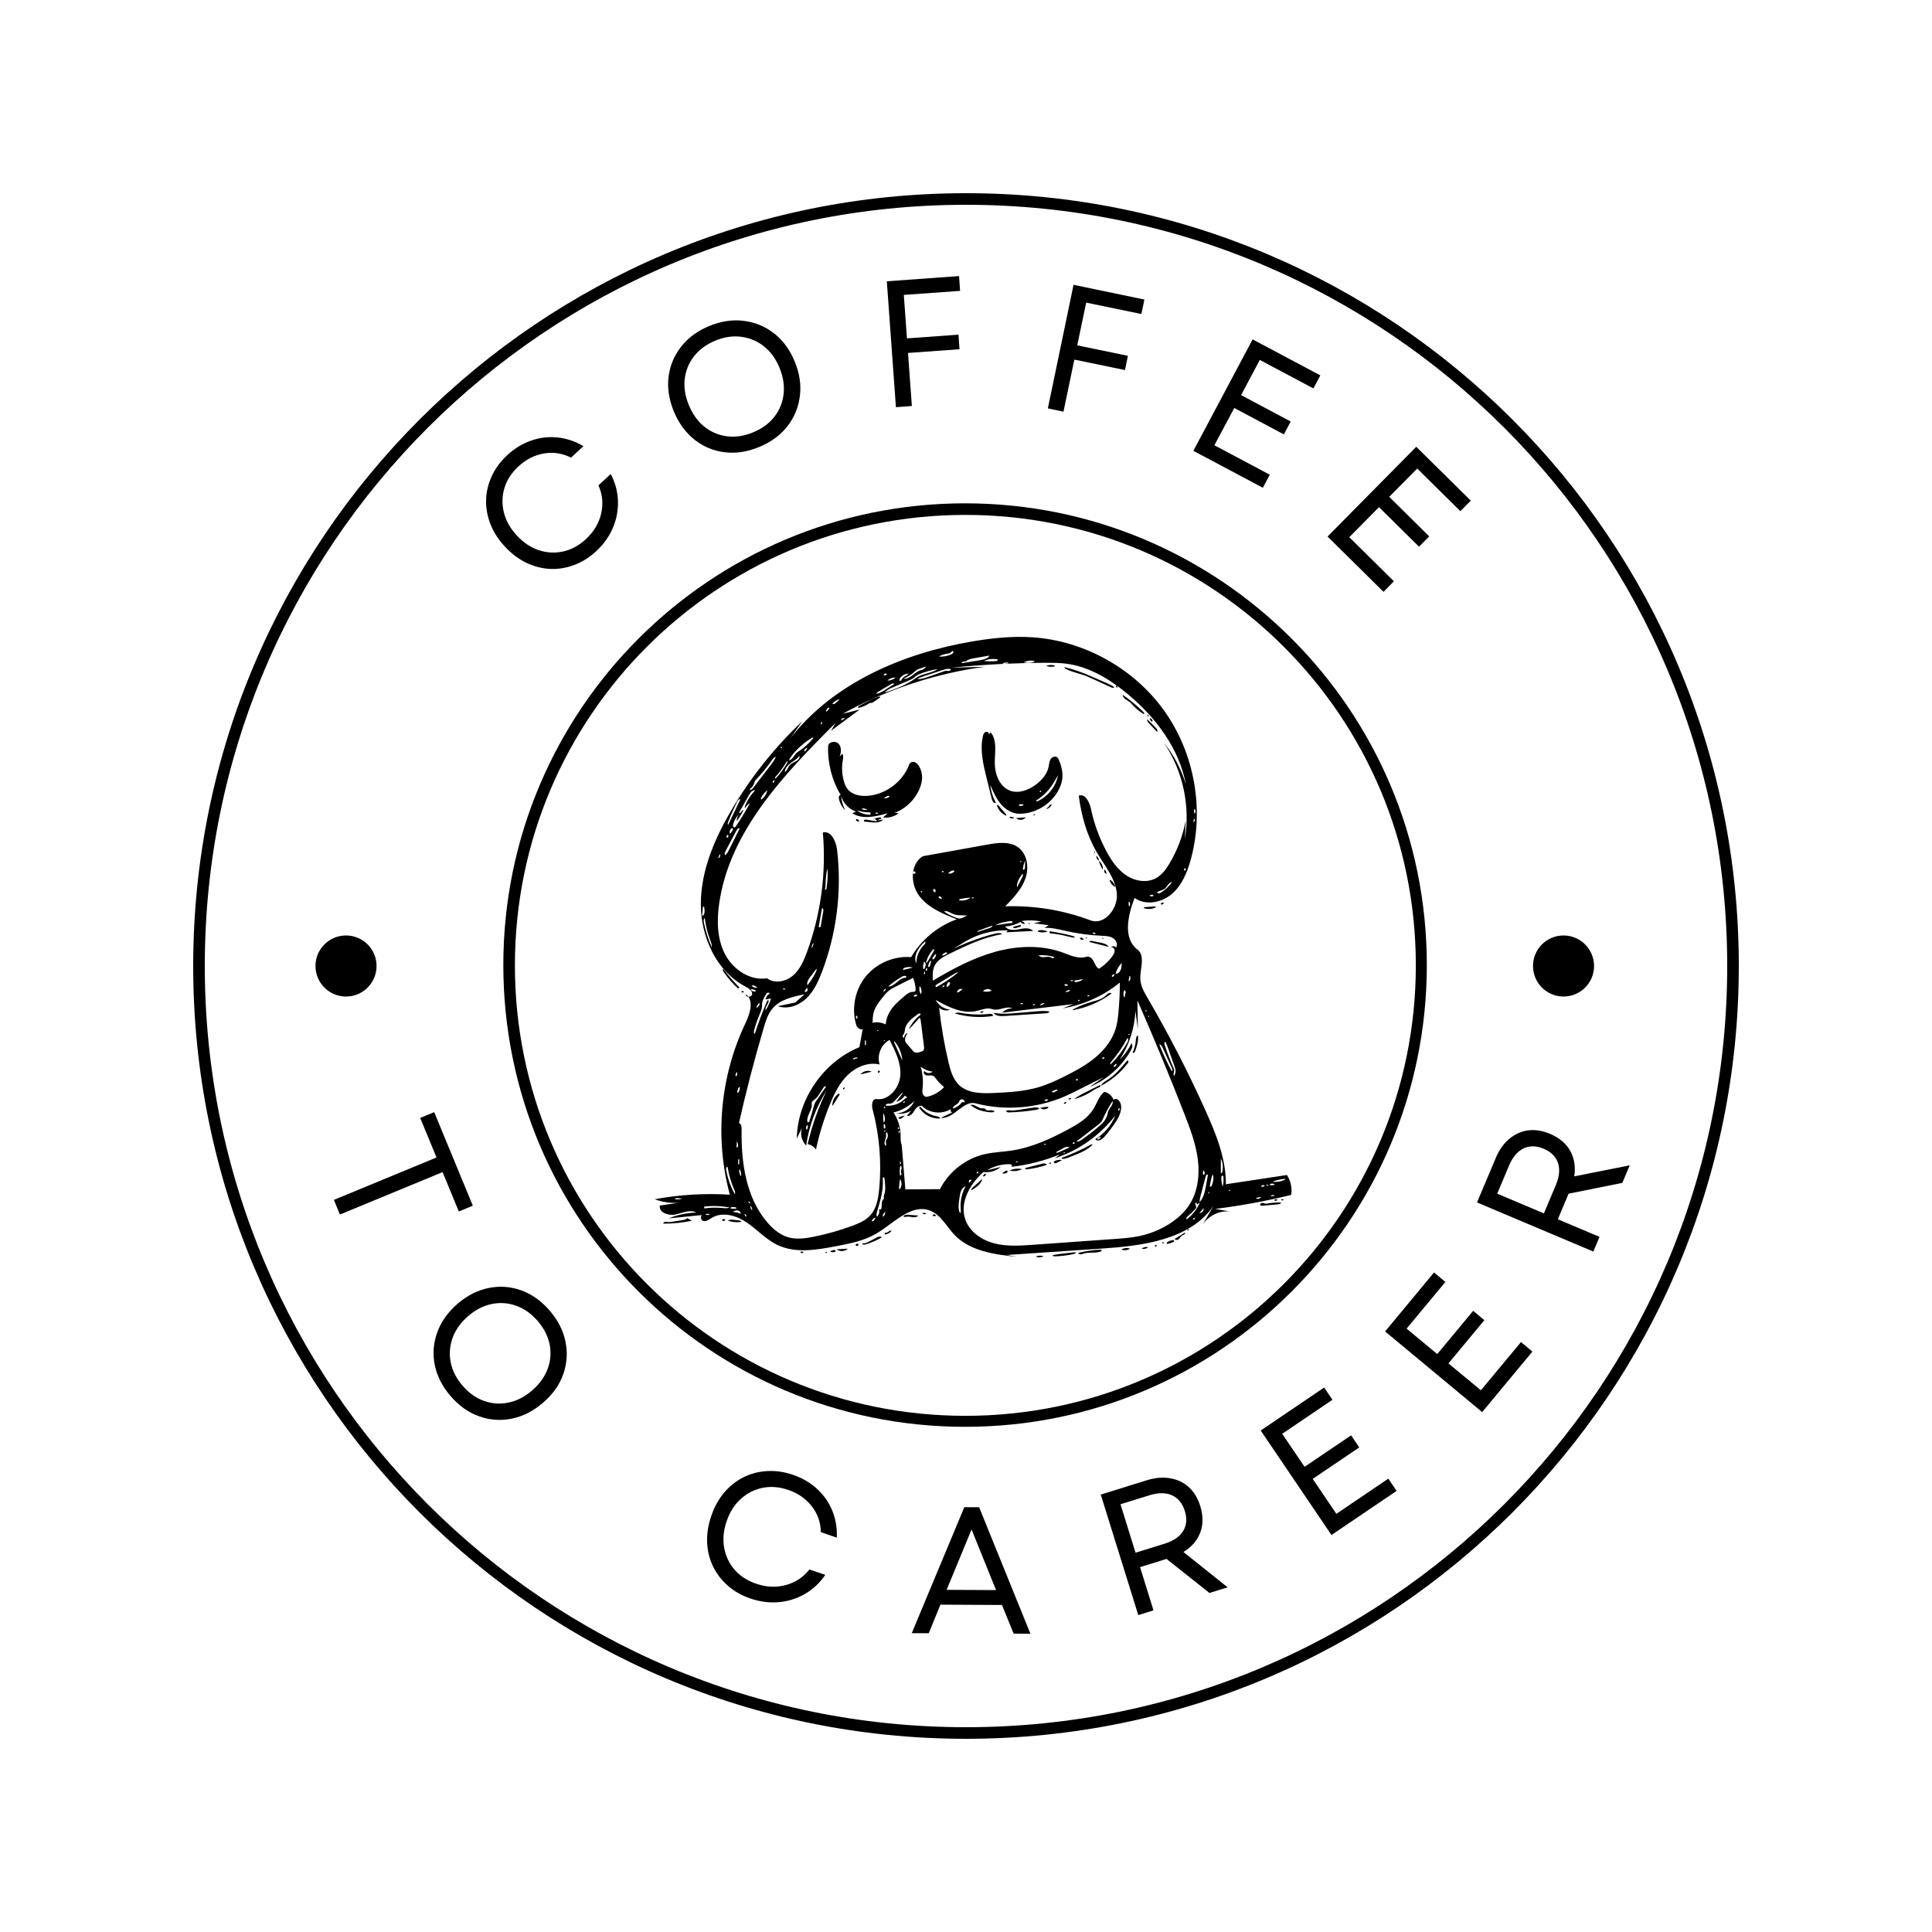 <svg xmlns="http://www.w3.org/2000/svg" xmlns:xlink="http://www.w3.org/1999/xlink" width="500" zoomAndPan="magnify" viewBox="0 0 375 375" height="500" preserveAspectRatio="xMidYMid meet" version="1.2"><defs><clipPath id="a2b4d92631"><path d="M 97.695 97.695 L 276.945 97.695 L 276.945 276.945 L 97.695 276.945 Z M 97.695 97.695 "/></clipPath><clipPath id="bc6cda6212"><path d="M 187.32 97.695 C 137.82 97.695 97.695 137.82 97.695 187.32 C 97.695 236.816 137.82 276.945 187.32 276.945 C 236.816 276.945 276.945 236.816 276.945 187.32 C 276.945 137.82 236.816 97.695 187.32 97.695 Z M 187.32 97.695 "/></clipPath><clipPath id="a1a201c91c"><path d="M 37.5 37.5 L 337.5 37.5 L 337.5 337.5 L 37.5 337.5 Z M 37.5 37.5 "/></clipPath><clipPath id="c939e90f1f"><path d="M 187.5 37.5 C 104.656 37.5 37.5 104.656 37.5 187.5 C 37.5 270.344 104.656 337.5 187.5 337.5 C 270.344 337.5 337.5 270.344 337.5 187.5 C 337.5 104.656 270.344 37.5 187.5 37.5 Z M 187.5 37.5 "/></clipPath><clipPath id="9382e45a39"><path d="M 61.234 181.574 L 73.09 181.574 L 73.09 193.426 L 61.234 193.426 Z M 61.234 181.574 "/></clipPath><clipPath id="2705111264"><path d="M 67.164 181.574 C 63.891 181.574 61.234 184.227 61.234 187.5 C 61.234 190.773 63.891 193.426 67.164 193.426 C 70.438 193.426 73.09 190.773 73.09 187.5 C 73.09 184.227 70.438 181.574 67.164 181.574 Z M 67.164 181.574 "/></clipPath><clipPath id="03811d74f3"><path d="M 297.555 181.574 L 309.406 181.574 L 309.406 193.426 L 297.555 193.426 Z M 297.555 181.574 "/></clipPath><clipPath id="012212627b"><path d="M 303.48 181.574 C 300.207 181.574 297.555 184.227 297.555 187.5 C 297.555 190.773 300.207 193.426 303.48 193.426 C 306.754 193.426 309.406 190.773 309.406 187.5 C 309.406 184.227 306.754 181.574 303.48 181.574 Z M 303.48 181.574 "/></clipPath><clipPath id="c377fe48c0"><path d="M 201 243 L 203 243 L 203 244.145 L 201 244.145 Z M 201 243 "/></clipPath><clipPath id="d51947b951"><path d="M 127.07 123.395 L 250.82 123.395 L 250.82 244 L 127.07 244 Z M 127.07 123.395 "/></clipPath></defs><g id="f5d0c17681"><g clip-rule="nonzero" clip-path="url(#a2b4d92631)"><g clip-rule="nonzero" clip-path="url(#bc6cda6212)"><path style="fill:none;stroke-width:6;stroke-linecap:butt;stroke-linejoin:miter;stroke:#000000;stroke-opacity:1;stroke-miterlimit:4;" d="M 119.735 0.001 C 53.606 0.001 0.001 53.606 0.001 119.735 C 0.001 185.859 53.606 239.47 119.735 239.47 C 185.859 239.47 239.47 185.859 239.47 119.735 C 239.47 53.606 185.859 0.001 119.735 0.001 Z M 119.735 0.001 " transform="matrix(0.749,0,0,0.749,97.695,97.695)"/></g></g><g clip-rule="nonzero" clip-path="url(#a1a201c91c)"><g clip-rule="nonzero" clip-path="url(#c939e90f1f)"><path style="fill:none;stroke-width:6;stroke-linecap:butt;stroke-linejoin:miter;stroke:#000000;stroke-opacity:1;stroke-miterlimit:4;" d="M 200 0 C 89.542 0 -0 89.542 -0 200 C -0 310.458 89.542 400 200 400 C 310.458 400 400 310.458 400 200 C 400 89.542 310.458 0 200 0 Z M 200 0 " transform="matrix(0.75,0,0,0.75,37.5,37.5)"/></g></g><g clip-rule="nonzero" clip-path="url(#9382e45a39)"><g clip-rule="nonzero" clip-path="url(#2705111264)"><path style=" stroke:none;fill-rule:nonzero;fill:#000000;fill-opacity:1;" d="M 61.234 181.574 L 73.09 181.574 L 73.09 193.426 L 61.234 193.426 Z M 61.234 181.574 "/></g></g><g clip-rule="nonzero" clip-path="url(#03811d74f3)"><g clip-rule="nonzero" clip-path="url(#012212627b)"><path style=" stroke:none;fill-rule:nonzero;fill:#000000;fill-opacity:1;" d="M 297.555 181.574 L 309.406 181.574 L 309.406 193.426 L 297.555 193.426 Z M 297.555 181.574 "/></g></g><path style=" stroke:none;fill-rule:nonzero;fill:#000000;fill-opacity:1;" d="M 143.238 191.852 C 142.152 190.867 141.191 189.754 140.383 188.535 C 140.281 188.383 140.234 188.105 140.414 188.082 C 141.363 189.348 142.406 190.543 143.531 191.652 C 143.465 191.758 143.355 191.828 143.238 191.852 Z M 143.238 191.852 "/><path style=" stroke:none;fill-rule:nonzero;fill:#000000;fill-opacity:1;" d="M 208.363 243.414 C 207.18 243.68 205.973 243.828 204.762 243.855 C 204.574 243.863 204.324 243.801 204.328 243.617 C 205.812 243.359 207.312 243.172 208.816 243.059 C 208.812 243.266 208.566 243.367 208.363 243.414 Z M 208.363 243.414 "/><path style=" stroke:none;fill-rule:nonzero;fill:#000000;fill-opacity:1;" d="M 209.293 243.18 C 210.691 242.84 212.121 242.633 213.559 242.559 C 213.703 242.551 213.812 242.684 213.895 242.805 C 212.793 243.359 211.434 242.949 210.266 243.332 C 210.086 243.391 209.91 243.465 209.723 243.465 C 209.535 243.465 209.332 243.359 209.293 243.18 Z M 209.293 243.18 "/><path style=" stroke:none;fill-rule:nonzero;fill:#000000;fill-opacity:1;" d="M 178.246 235.938 C 177.992 236.242 177.547 236.293 177.156 236.25 C 176.762 236.211 176.371 236.098 175.98 236.164 C 175.758 236.203 175.469 236.27 175.355 236.07 C 175.582 235.766 176.031 235.766 176.41 235.797 C 177.023 235.844 177.633 235.891 178.246 235.938 Z M 178.246 235.938 "/><path style=" stroke:none;fill-rule:nonzero;fill:#000000;fill-opacity:1;" d="M 170.211 240.184 C 170.516 240.02 170.957 239.891 171.148 240.176 C 170.137 240.773 169.047 241.242 167.914 241.566 C 167.68 241.633 167.297 241.562 167.367 241.324 C 167.848 241.414 168.32 241.18 168.754 240.949 C 169.238 240.695 169.723 240.438 170.211 240.184 Z M 170.211 240.184 "/><path style=" stroke:none;fill-rule:nonzero;fill:#000000;fill-opacity:1;" d="M 132.5 236.82 C 132.824 236.77 133.184 236.699 133.383 236.438 C 133.691 236.609 134 236.777 134.309 236.945 C 132.48 237.324 130.613 237.516 128.746 237.512 C 128.742 237.332 128.922 237.195 129.102 237.164 C 129.281 237.137 129.461 237.18 129.641 237.199 C 129.941 237.227 130.242 237.18 130.539 237.133 C 131.191 237.031 131.848 236.926 132.5 236.82 Z M 132.5 236.82 "/><path style=" stroke:none;fill-rule:nonzero;fill:#000000;fill-opacity:1;" d="M 162.383 242.488 C 163.109 242.445 163.836 242.406 164.562 242.367 C 164 242.93 163.004 242.984 162.383 242.488 Z M 162.383 242.488 "/><path style=" stroke:none;fill-rule:nonzero;fill:#000000;fill-opacity:1;" d="M 142.422 236.77 C 142.719 236.801 143.016 236.832 143.312 236.867 C 143.547 236.891 143.824 236.949 143.91 237.168 C 143.027 237.309 142.113 237.223 141.277 236.918 C 141.598 236.691 142.027 236.727 142.422 236.77 Z M 142.422 236.77 "/><path style=" stroke:none;fill-rule:nonzero;fill:#000000;fill-opacity:1;" d="M 222.016 176.09 C 222.676 176.043 223.336 175.996 223.996 175.949 C 224.145 175.938 224.34 175.957 224.379 176.098 C 223.672 176.461 222.82 176.531 222.066 176.289 C 222.051 176.223 222.031 176.156 222.016 176.09 Z M 222.016 176.09 "/><path style=" stroke:none;fill-rule:nonzero;fill:#000000;fill-opacity:1;" d="M 228.016 240.461 C 228.402 240.223 228.785 239.984 229.172 239.75 C 229.449 239.578 229.727 239.406 230.004 239.234 C 230.07 239.363 229.98 239.523 229.863 239.605 C 229.742 239.684 229.598 239.715 229.473 239.785 C 229.191 239.945 229.055 240.27 228.824 240.488 C 228.59 240.711 228.121 240.762 228.016 240.461 Z M 228.016 240.461 "/><g clip-rule="nonzero" clip-path="url(#c377fe48c0)"><path style=" stroke:none;fill-rule:nonzero;fill:#000000;fill-opacity:1;" d="M 201.016 243.906 C 201.426 243.734 201.887 243.684 202.324 243.762 C 202.395 243.773 202.477 243.797 202.504 243.863 C 202.047 244.098 201.484 244.113 201.016 243.906 Z M 201.016 243.906 "/></g><path style=" stroke:none;fill-rule:nonzero;fill:#000000;fill-opacity:1;" d="M 217.648 242.531 C 218.148 242.23 218.785 242.164 219.336 242.355 C 218.852 242.691 218.191 242.762 217.648 242.531 Z M 217.648 242.531 "/><path style=" stroke:none;fill-rule:nonzero;fill:#000000;fill-opacity:1;" d="M 245.023 234.031 C 244.887 234.043 244.73 234.047 244.641 233.945 C 244.469 233.742 244.793 233.453 245.059 233.484 C 245.324 233.516 245.578 233.684 245.84 233.633 C 246.766 233.453 247.711 233.375 248.652 233.406 C 248.605 233.664 248.277 233.742 248.02 233.766 C 247.02 233.855 246.023 233.945 245.023 234.031 Z M 245.023 234.031 "/><path style=" stroke:none;fill-rule:nonzero;fill:#000000;fill-opacity:1;" d="M 222.875 242.094 C 222.527 242.379 222.043 242.484 221.609 242.375 C 221.945 242.074 222.441 241.965 222.875 242.094 Z M 222.875 242.094 "/><path style=" stroke:none;fill-rule:nonzero;fill:#000000;fill-opacity:1;" d="M 181.637 236.031 C 181.426 236.031 181.215 236.031 181.004 236.031 C 181 235.859 181.16 235.699 181.332 235.699 C 181.508 235.703 181.664 235.863 181.656 236.039 Z M 181.637 236.031 "/><path style=" stroke:none;fill-rule:nonzero;fill:#000000;fill-opacity:1;" d="M 171.797 239.246 C 172.191 239.5 172.648 238.668 173.059 238.891 C 172.762 239.297 172.281 239.562 171.781 239.605 C 171.699 239.504 171.707 239.34 171.797 239.246 Z M 171.797 239.246 "/><path style=" stroke:none;fill-rule:nonzero;fill:#000000;fill-opacity:1;" d="M 225.809 175.395 C 225.719 175.586 225.418 175.633 225.277 175.473 C 225.359 175.355 225.457 175.227 225.598 175.191 C 225.738 175.156 225.918 175.281 225.871 175.422 Z M 225.809 175.395 "/><path style=" stroke:none;fill-rule:nonzero;fill:#000000;fill-opacity:1;" d="M 179.773 235.598 C 179.543 235.742 179.211 235.695 179.031 235.492 C 179.258 235.363 179.566 235.391 179.77 235.559 Z M 179.773 235.598 "/><path style=" stroke:none;fill-rule:nonzero;fill:#000000;fill-opacity:1;" d="M 166.602 241.434 C 166.676 241.59 166.574 241.797 166.41 241.84 C 166.246 241.883 166.059 241.746 166.047 241.578 C 166.176 241.445 166.379 241.391 166.555 241.441 Z M 166.602 241.434 "/><path style=" stroke:none;fill-rule:nonzero;fill:#000000;fill-opacity:1;" d="M 247.551 233.117 C 247.469 233.059 247.391 232.996 247.309 232.938 C 247.461 232.762 247.746 232.719 247.945 232.844 C 247.879 232.98 247.727 233.07 247.574 233.07 Z M 247.551 233.117 "/><path style=" stroke:none;fill-rule:nonzero;fill:#000000;fill-opacity:1;" d="M 155.43 242.961 C 155.609 242.879 155.836 242.914 155.98 243.047 C 155.867 243.133 155.742 243.227 155.598 243.219 C 155.457 243.211 155.324 243.039 155.406 242.926 Z M 155.43 242.961 "/><path style=" stroke:none;fill-rule:nonzero;fill:#000000;fill-opacity:1;" d="M 143.941 192.367 C 144.109 192.352 144.328 192.359 144.391 192.516 C 144.344 192.605 144.242 192.656 144.145 192.645 C 144.008 192.637 143.891 192.496 143.91 192.359 Z M 143.941 192.367 "/><path style=" stroke:none;fill-rule:nonzero;fill:#000000;fill-opacity:1;" d="M 249.141 232.926 C 248.992 233.051 248.734 233.012 248.625 232.848 C 248.789 232.723 249.047 232.75 249.176 232.91 Z M 249.141 232.926 "/><path style=" stroke:none;fill-rule:nonzero;fill:#000000;fill-opacity:1;" d="M 140.121 236.777 C 140.293 236.645 140.527 236.594 140.742 236.645 C 140.758 236.797 140.648 236.953 140.504 236.988 C 140.355 237.023 140.188 236.93 140.137 236.789 Z M 140.121 236.777 "/><path style=" stroke:none;fill-rule:nonzero;fill:#000000;fill-opacity:1;" d="M 224.309 242.023 C 224.227 241.965 224.172 241.871 224.164 241.773 C 224.227 241.617 224.492 241.617 224.559 241.77 C 224.477 241.855 224.391 241.938 224.309 242.023 Z M 224.309 242.023 "/><path style=" stroke:none;fill-rule:nonzero;fill:#000000;fill-opacity:1;" d="M 230.496 238.879 C 230.426 238.742 230.559 238.547 230.715 238.57 C 230.793 238.703 230.656 238.898 230.504 238.871 Z M 230.496 238.879 "/><path style=" stroke:none;fill-rule:nonzero;fill:#000000;fill-opacity:1;" d="M 161.172 242.844 C 161.328 242.793 161.484 242.738 161.641 242.684 C 161.758 242.645 161.883 242.605 162 242.641 C 162.117 242.672 162.211 242.805 162.16 242.914 C 162.117 242.996 162.012 243.027 161.918 243.039 C 161.68 243.066 161.434 243.047 161.203 242.977 Z M 161.172 242.844 "/><path style=" stroke:none;fill-rule:nonzero;fill:#000000;fill-opacity:1;" d="M 225.629 241.102 C 225.75 241.109 225.867 241.121 225.984 241.133 C 225.926 241.219 225.852 241.316 225.742 241.324 C 225.637 241.332 225.539 241.18 225.629 241.117 Z M 225.629 241.102 "/><path style=" stroke:none;fill-rule:nonzero;fill:#000000;fill-opacity:1;" d="M 160.492 243.137 C 160.465 243.234 160.316 243.27 160.246 243.195 C 160.242 243.105 160.281 243 160.367 242.977 C 160.453 242.949 160.551 243.07 160.484 243.129 Z M 160.492 243.137 "/><path style=" stroke:none;fill-rule:nonzero;fill:#000000;fill-opacity:1;" d="M 227.75 241.07 C 227.383 241.246 226.996 241.367 226.598 241.438 C 226.496 241.457 226.426 241.32 226.461 241.227 C 226.5 241.133 226.594 241.074 226.684 241.031 C 226.922 240.91 227.168 240.812 227.422 240.734 C 227.527 240.699 227.645 240.668 227.75 240.707 C 227.859 240.742 227.938 240.875 227.879 240.973 C 227.852 241.02 227.801 241.047 227.75 241.07 Z M 227.75 241.07 "/><path style=" stroke:none;fill-rule:nonzero;fill:#000000;fill-opacity:1;" d="M 217.91 134.855 C 219.359 135.859 220.719 136.992 221.969 138.23 C 222.082 138.344 222.152 138.586 221.996 138.605 C 221.07 138.055 220.242 137.348 219.551 136.523 C 219.293 136.215 218.914 136.039 218.582 135.812 C 218.246 135.586 217.93 135.262 217.91 134.855 Z M 217.91 134.855 "/><path style=" stroke:none;fill-rule:nonzero;fill:#000000;fill-opacity:1;" d="M 168.758 136.484 C 168.105 136.926 167.363 137.246 166.59 137.414 C 166.453 137.281 166.645 137.07 166.816 136.98 C 167.422 136.66 168.027 136.344 168.629 136.023 C 169.262 135.691 169.902 135.355 170.602 135.207 C 170.715 135.184 170.891 135.238 170.848 135.344 C 170.836 135.371 170.809 135.391 170.785 135.406 C 170.406 135.672 170.027 135.934 169.648 136.195 C 169.484 136.309 169.309 136.43 169.105 136.438 C 168.988 136.445 168.859 136.418 168.758 136.484 Z M 168.758 136.484 "/><path style=" stroke:none;fill-rule:nonzero;fill:#000000;fill-opacity:1;" d="M 171.012 158.949 C 170.77 158.926 170.52 159.059 170.402 159.273 C 170.723 159.152 171.062 159.09 171.402 159.086 C 170.828 159.73 169.832 159.688 168.973 159.594 C 168.555 159.551 168.137 159.504 167.719 159.461 C 167.625 159.359 167.695 159.184 167.816 159.125 C 167.938 159.062 168.082 159.082 168.215 159.105 C 168.871 159.211 169.523 159.316 170.176 159.422 C 170.172 159.16 169.926 158.93 169.664 158.945 C 170.07 158.754 170.52 158.656 170.969 158.668 C 171.023 158.75 171.043 158.855 171.012 158.949 Z M 171.012 158.949 "/><path style=" stroke:none;fill-rule:nonzero;fill:#000000;fill-opacity:1;" d="M 193.711 156.227 C 194.234 156.84 194.758 157.453 195.285 158.066 C 195.355 158.152 195.367 158.348 195.262 158.312 C 194.43 157.957 193.773 157.215 193.52 156.348 C 193.543 156.27 193.629 156.215 193.711 156.227 Z M 193.711 156.227 "/><path style=" stroke:none;fill-rule:nonzero;fill:#000000;fill-opacity:1;" d="M 162.949 212.496 C 162.57 213.109 162.188 213.719 161.809 214.332 C 161.738 214.441 161.668 214.555 161.562 214.629 C 161.523 213.688 162.023 212.742 162.824 212.246 C 162.91 212.293 162.965 212.398 162.949 212.496 Z M 162.949 212.496 "/><path style=" stroke:none;fill-rule:nonzero;fill:#000000;fill-opacity:1;" d="M 224.578 142.051 C 224.043 141.48 223.504 140.906 222.969 140.336 C 222.785 140.141 222.586 139.879 222.684 139.629 C 223.281 140.172 223.855 140.746 224.402 141.344 C 224.582 141.543 224.762 141.855 224.578 142.051 Z M 224.578 142.051 "/><path style=" stroke:none;fill-rule:nonzero;fill:#000000;fill-opacity:1;" d="M 169.191 208.008 C 168.773 208.113 168.352 208.215 167.934 208.32 C 167.633 208.395 167.332 208.469 167.031 208.543 C 167.52 207.906 168.465 207.676 169.191 208.008 Z M 169.191 208.008 "/><path style=" stroke:none;fill-rule:nonzero;fill:#000000;fill-opacity:1;" d="M 215.426 171.023 C 215.406 170.965 215.387 170.902 215.398 170.84 C 215.406 170.809 215.426 170.777 215.449 170.758 C 215.969 171.062 216.352 171.59 216.48 172.176 C 216 171.941 215.617 171.52 215.426 171.023 Z M 215.426 171.023 "/><path style=" stroke:none;fill-rule:nonzero;fill:#000000;fill-opacity:1;" d="M 197.219 158.785 C 197.844 158.742 198.469 158.699 199.094 158.652 C 198.668 159.227 197.715 159.289 197.219 158.785 Z M 197.219 158.785 "/><path style=" stroke:none;fill-rule:nonzero;fill:#000000;fill-opacity:1;" d="M 203.043 129.254 C 203.531 129.055 204.082 129.016 204.59 129.145 C 204.691 129.168 204.809 129.27 204.742 129.344 C 204.184 129.477 203.586 129.449 203.043 129.254 Z M 203.043 129.254 "/><path style=" stroke:none;fill-rule:nonzero;fill:#000000;fill-opacity:1;" d="M 213.27 167.082 C 213.824 167.449 214.141 168.152 214.051 168.812 C 213.715 168.273 213.449 167.691 213.27 167.082 Z M 213.27 167.082 "/><path style=" stroke:none;fill-rule:nonzero;fill:#000000;fill-opacity:1;" d="M 214.469 168.793 C 214.625 169.035 214.738 169.305 214.805 169.582 C 214.426 169.605 214.172 169.055 214.438 168.785 Z M 214.469 168.793 "/><path style=" stroke:none;fill-rule:nonzero;fill:#000000;fill-opacity:1;" d="M 203.559 156.57 C 203.621 156.309 203.887 156.113 204.156 156.133 C 203.988 156.605 203.527 156.965 203.027 157.012 C 203.195 156.863 203.367 156.719 203.535 156.574 Z M 203.559 156.57 "/><path style=" stroke:none;fill-rule:nonzero;fill:#000000;fill-opacity:1;" d="M 212.793 166.102 C 213.109 166.312 213.301 166.695 213.277 167.07 C 212.965 166.859 212.777 166.48 212.793 166.102 Z M 212.793 166.102 "/><path style=" stroke:none;fill-rule:nonzero;fill:#000000;fill-opacity:1;" d="M 166.152 159.207 C 166.121 159.09 166.207 158.902 166.289 158.988 C 166.516 159.016 166.715 159.188 166.785 159.402 C 166.574 159.531 166.254 159.43 166.16 159.199 Z M 166.152 159.207 "/><path style=" stroke:none;fill-rule:nonzero;fill:#000000;fill-opacity:1;" d="M 223.16 139.566 C 223.125 139.41 223.398 139.391 223.496 139.516 C 223.594 139.641 223.621 139.82 223.754 139.902 C 223.695 139.988 223.598 140.047 223.496 140.062 C 223.359 139.918 223.254 139.746 223.191 139.559 Z M 223.16 139.566 "/><path style=" stroke:none;fill-rule:nonzero;fill:#000000;fill-opacity:1;" d="M 196.367 158.84 C 196.176 158.832 195.996 158.719 195.902 158.551 C 196.223 158.512 196.559 158.574 196.844 158.73 C 196.738 158.867 196.531 158.91 196.379 158.828 Z M 196.367 158.84 "/><path style=" stroke:none;fill-rule:nonzero;fill:#000000;fill-opacity:1;" d="M 170.66 208.199 C 170.578 208.227 170.484 208.211 170.414 208.16 C 170.383 208.047 170.414 207.906 170.512 207.84 C 170.613 207.777 170.777 207.832 170.793 207.949 C 170.75 208.035 170.707 208.121 170.664 208.207 Z M 170.66 208.199 "/><path style=" stroke:none;fill-rule:nonzero;fill:#000000;fill-opacity:1;" d="M 162.824 154.973 C 162.77 154.676 162.914 154.234 163.199 154.332 C 161.492 151.496 160.629 148.164 160.738 144.859 C 160.77 143.977 162.148 143.707 162.754 144.348 C 163.363 144.988 163.301 146.023 162.984 146.848 C 163.152 146.672 163.324 146.496 163.492 146.316 C 163.754 146.656 163.664 147.137 163.59 147.555 C 163.352 148.887 163.418 150.273 163.777 151.574 C 163.93 152.137 164.145 152.695 164.508 153.152 C 165.398 154.281 167 154.582 168.434 154.469 C 171.992 154.184 175.273 151.684 176.496 148.332 C 176.637 147.945 177.145 147.797 177.531 147.93 C 177.922 148.062 178.203 148.406 178.41 148.762 C 178.805 149.441 179.004 150.234 178.98 151.02 C 178.961 151.621 178.812 152.219 178.605 152.785 C 177.73 155.156 175.738 157.09 173.336 157.883 C 173.676 157.754 174.062 157.75 174.402 157.875 C 173.555 158.512 172.457 158.805 171.402 158.676 C 171.695 158.402 171.984 158.125 172.277 157.852 C 170.012 158.5 167.418 159.109 165.422 157.855 C 165.66 157.746 165.902 157.633 166.141 157.523 C 164.758 157.055 163.637 155.867 163.25 154.457 C 163.344 155.434 163.617 156.391 164.055 157.262 C 163.414 156.656 162.977 155.844 162.824 154.973 M 168.852 158.121 C 169.008 158.117 169.039 157.871 168.922 157.766 C 168.805 157.664 168.633 157.664 168.477 157.664 C 167.758 157.664 167.051 157.492 166.352 157.324 C 167.062 157.859 167.961 158.148 168.852 158.121 M 172.293 154.496 C 172.031 154.594 171.789 154.746 171.594 154.945 C 171.988 155 172.406 154.855 172.68 154.566 C 172.574 154.48 172.426 154.453 172.293 154.492 M 168.012 157.039 C 167.781 156.887 167.473 156.875 167.23 157.004 C 167.535 157.203 167.922 157.27 168.273 157.184 C 168.332 157.074 168.145 157.012 168.023 157.031 M 169.863 157.82 C 170.008 157.965 170.254 157.992 170.426 157.879 C 170.375 157.684 170.09 157.711 169.902 157.785 Z M 169.863 157.82 "/><path style=" stroke:none;fill-rule:nonzero;fill:#000000;fill-opacity:1;" d="M 206.852 129.832 C 206.719 129.766 206.566 129.629 206.633 129.496 C 207.992 129.828 209.328 130.258 210.629 130.781 C 211.145 130.988 211.656 131.211 212.164 131.438 C 213.105 131.848 214.051 132.262 214.992 132.676 C 215.441 132.871 215.898 133.074 216.27 133.398 C 216.152 133.578 215.879 133.508 215.684 133.418 C 214.227 132.754 212.77 132.09 211.312 131.426 C 209.875 130.766 208.262 130.547 206.852 129.832 Z M 206.852 129.832 "/><path style=" stroke:none;fill-rule:nonzero;fill:#000000;fill-opacity:1;" d="M 200.582 158.191 C 200.535 158.055 200.773 158.016 200.902 158.086 C 200.898 158.23 200.676 158.301 200.59 158.188 Z M 200.582 158.191 "/><path style=" stroke:none;fill-rule:nonzero;fill:#000000;fill-opacity:1;" d="M 163.797 211.402 C 163.742 211.488 163.57 211.406 163.605 211.305 C 163.691 211.18 163.82 211.086 163.965 211.043 C 164.023 211.176 163.938 211.348 163.797 211.383 Z M 163.797 211.402 "/><path style=" stroke:none;fill-rule:nonzero;fill:#000000;fill-opacity:1;" d="M 216.59 133.254 C 216.504 133.199 216.586 133.027 216.684 133.062 C 216.809 133.148 216.906 133.277 216.949 133.422 C 216.816 133.477 216.645 133.395 216.609 133.254 Z M 216.59 133.254 "/><path style=" stroke:none;fill-rule:nonzero;fill:#000000;fill-opacity:1;" d="M 212.367 165.297 C 212.504 165.285 212.637 165.477 212.523 165.555 C 212.414 165.609 212.355 165.422 212.379 165.301 Z M 212.367 165.297 "/><path style=" stroke:none;fill-rule:nonzero;fill:#000000;fill-opacity:1;" d="M 222.781 138.746 C 222.914 138.691 222.965 138.926 222.891 139.051 C 222.754 139.102 222.707 138.867 222.773 138.738 Z M 222.781 138.746 "/><path style=" stroke:none;fill-rule:nonzero;fill:#000000;fill-opacity:1;" d="M 208.492 224.242 C 208.164 224.375 207.836 224.508 207.508 224.637 C 207.105 224.797 206.691 224.961 206.262 224.934 C 206.148 224.926 206.004 224.832 206.062 224.738 C 208.008 224.02 209.902 223.164 211.727 222.18 C 211.84 222.121 211.996 222.066 212.078 222.168 C 211.121 223.18 209.785 223.727 208.492 224.242 Z M 208.492 224.242 "/><path style=" stroke:none;fill-rule:nonzero;fill:#000000;fill-opacity:1;" d="M 206.16 151.355 C 206.062 151.98 205.844 152.586 205.566 153.152 C 204.16 156.016 201.047 157.953 197.855 157.949 C 196.449 157.949 195.145 157.117 194.238 156.039 C 193.336 154.961 192.766 153.645 192.211 152.352 C 192.34 153.57 192.719 154.758 193.316 155.824 C 192.949 156.031 192.613 155.512 192.512 155.105 C 192.18 153.773 191.852 152.441 191.52 151.109 C 190.852 148.434 190.184 145.641 190.766 142.945 C 190.836 142.617 190.953 142.262 191.246 142.098 C 191.539 141.934 192.016 142.172 191.93 142.496 C 192.098 142.445 192.234 142.297 192.27 142.121 C 193.586 143.684 193.094 145.996 193.086 148.035 C 193.078 150.246 194.008 152.73 196.09 153.477 C 197.762 154.078 199.641 153.352 201.066 152.289 C 202.215 151.43 203.23 150.277 203.523 148.875 C 203.641 148.328 203.652 147.727 203.98 147.27 C 204.309 146.812 205.133 146.68 205.375 147.184 C 205.992 148.48 206.387 149.938 206.16 151.355 M 205.359 150.465 C 204.816 151.445 204.266 152.43 203.547 153.285 C 202.844 154.125 201.992 154.828 201.074 155.43 C 201.117 155.57 201.324 155.543 201.457 155.48 C 203.453 154.551 204.953 152.625 205.359 150.465 M 197.898 156.129 C 197.785 156.148 197.723 156.305 197.797 156.391 C 198.129 156.461 198.586 156.465 198.688 156.137 C 198.422 156.125 198.156 156.113 197.891 156.098 M 202.004 153.711 C 202.105 153.68 202.137 153.527 202.059 153.461 C 201.957 153.484 201.836 153.523 201.809 153.625 C 201.785 153.73 201.969 153.812 201.988 153.707 Z M 202.004 153.711 "/><path style=" stroke:none;fill-rule:nonzero;fill:#000000;fill-opacity:1;" d="M 211.621 212.004 C 210.652 212.602 209.59 213.055 208.484 213.336 C 209.199 212.766 210.023 212.348 210.84 211.938 C 211.738 211.488 212.633 211.043 213.527 210.594 C 213.625 210.668 213.609 210.832 213.527 210.926 C 213.441 211.02 213.32 211.059 213.203 211.105 C 212.633 211.32 212.137 211.684 211.621 212.004 Z M 211.621 212.004 "/><path style=" stroke:none;fill-rule:nonzero;fill:#000000;fill-opacity:1;" d="M 196.387 215.547 C 196.781 215.562 197.172 215.504 197.559 215.445 C 198.535 215.297 199.508 215.148 200.48 215 C 200.91 214.934 201.391 214.879 201.742 215.137 C 201.531 215.344 201.223 215.402 200.934 215.449 C 199.23 215.715 197.516 215.871 195.793 215.918 C 195.559 215.926 195.223 215.781 195.332 215.574 C 195.668 215.453 196.035 215.531 196.387 215.547 Z M 196.387 215.547 "/><path style=" stroke:none;fill-rule:nonzero;fill:#000000;fill-opacity:1;" d="M 220.867 200.949 C 221.023 201.977 220.684 203.008 220.348 203.988 C 220.309 204.102 220.266 204.223 220.176 204.301 C 220.082 204.375 219.922 204.387 219.852 204.285 C 220.188 203.559 220.395 202.773 220.457 201.977 C 220.488 201.594 220.527 201.133 220.867 200.949 Z M 220.867 200.949 "/><path style=" stroke:none;fill-rule:nonzero;fill:#000000;fill-opacity:1;" d="M 213.707 210.762 C 213.926 210.188 214.527 209.867 215.047 209.539 C 216.516 208.609 217.641 207.242 218.738 205.895 C 218.824 205.789 219.016 205.891 219.031 206.023 C 219.051 206.16 218.965 206.285 218.883 206.391 C 217.504 208.203 215.723 209.703 213.707 210.762 Z M 213.707 210.762 "/><path style=" stroke:none;fill-rule:nonzero;fill:#000000;fill-opacity:1;" d="M 188.781 230.52 C 189.402 229.949 190.023 229.379 190.645 228.809 C 190.465 229.852 189.453 230.512 188.531 231.039 C 188.465 230.848 188.629 230.656 188.781 230.52 Z M 188.781 230.52 "/><path style=" stroke:none;fill-rule:nonzero;fill:#000000;fill-opacity:1;" d="M 198.965 226.723 C 200.07 226.441 201.172 226.156 202.277 225.875 C 202.609 225.789 203.086 225.781 203.168 226.113 C 201.926 226.52 200.645 226.801 199.348 226.965 C 199.164 226.984 198.887 226.891 198.965 226.723 Z M 198.965 226.723 "/><path style=" stroke:none;fill-rule:nonzero;fill:#000000;fill-opacity:1;" d="M 190.645 215.129 C 190.871 215.129 191.156 215.082 191.266 215.281 C 191.426 215.57 191.84 215.551 192.168 215.512 C 192.496 215.469 192.926 215.508 193.02 215.824 C 192.551 215.957 192.055 215.898 191.574 215.82 C 190.773 215.691 189.965 215.508 189.262 215.102 C 188.945 214.918 188.656 214.695 188.371 214.473 C 189.141 214.223 189.836 215.133 190.645 215.129 Z M 190.645 215.129 "/><path style=" stroke:none;fill-rule:nonzero;fill:#000000;fill-opacity:1;" d="M 198.395 226.918 C 197.66 227.309 196.777 227.414 195.973 227.199 C 196.723 226.852 197.586 226.75 198.395 226.918 Z M 198.395 226.918 "/><path style=" stroke:none;fill-rule:nonzero;fill:#000000;fill-opacity:1;" d="M 205.18 225.672 C 205.016 225.758 204.805 225.844 204.656 225.73 C 204.574 225.672 204.535 225.559 204.562 225.461 C 205.012 225.148 205.602 225.043 206.133 225.18 C 205.816 225.344 205.5 225.508 205.18 225.672 Z M 205.18 225.672 "/><path style=" stroke:none;fill-rule:nonzero;fill:#000000;fill-opacity:1;" d="M 181.695 216.641 C 182.02 216.703 182.414 216.789 182.512 217.102 C 181.023 217.199 179.512 216.5 178.621 215.305 C 178.5 215.141 178.387 214.922 178.488 214.746 C 178.711 214.875 178.887 215.074 179.07 215.258 C 179.781 215.965 180.707 216.453 181.695 216.641 Z M 181.695 216.641 "/><path style=" stroke:none;fill-rule:nonzero;fill:#000000;fill-opacity:1;" d="M 175.211 216.906 C 175.043 217.043 174.852 217.191 174.637 217.16 C 174.516 217.141 174.406 217.059 174.352 216.949 C 174.746 216.738 175.184 216.605 175.629 216.559 C 175.488 216.676 175.348 216.793 175.211 216.906 Z M 175.211 216.906 "/><path style=" stroke:none;fill-rule:nonzero;fill:#000000;fill-opacity:1;" d="M 207.395 213.234 C 207.555 213.184 207.711 213.129 207.867 213.074 C 207.906 213.203 207.828 213.355 207.703 213.398 C 207.574 213.438 207.422 213.359 207.379 213.234 Z M 207.395 213.234 "/><path style=" stroke:none;fill-rule:nonzero;fill:#000000;fill-opacity:1;" d="M 206.5 214.156 C 206.566 213.965 206.801 213.855 206.992 213.922 C 206.973 214.172 206.648 214.336 206.438 214.207 Z M 206.5 214.156 "/><path style=" stroke:none;fill-rule:nonzero;fill:#000000;fill-opacity:1;" d="M 204.07 225.742 C 203.984 225.891 203.758 225.934 203.621 225.824 C 203.617 225.652 203.883 225.652 204.043 225.715 Z M 204.07 225.742 "/><path style=" stroke:none;fill-rule:nonzero;fill:#000000;fill-opacity:1;" d="M 203.047 214.844 C 203.152 214.836 203.262 214.832 203.367 214.859 C 203.426 214.875 203.484 214.906 203.531 214.941 C 203.133 215.402 202.352 215.453 201.895 215.051 C 202.27 214.945 202.656 214.879 203.047 214.844 Z M 203.047 214.844 "/><path style=" stroke:none;fill-rule:nonzero;fill:#000000;fill-opacity:1;" d="M 191.301 228.051 C 191.246 228.293 190.918 228.418 190.711 228.277 C 190.824 228.242 190.891 228.129 190.957 228.027 C 191.023 227.93 191.113 227.824 191.23 227.82 C 191.352 227.816 191.445 227.996 191.348 228.059 Z M 191.301 228.051 "/><path style=" stroke:none;fill-rule:nonzero;fill:#000000;fill-opacity:1;" d="M 195.539 227.262 C 195.641 227.375 195.531 227.559 195.402 227.645 C 195.148 227.809 194.809 227.84 194.531 227.719 C 194.73 227.586 194.934 227.449 195.133 227.312 C 195.258 227.23 195.438 227.152 195.539 227.262 Z M 195.539 227.262 "/><path style=" stroke:none;fill-rule:nonzero;fill:#000000;fill-opacity:1;" d="M 190.91 196.293 C 190.828 196.578 190.398 196.684 190.191 196.469 C 190.383 196.352 190.605 196.281 190.828 196.266 Z M 190.91 196.293 "/><path style=" stroke:none;fill-rule:nonzero;fill:#000000;fill-opacity:1;" d="M 203.77 181.164 C 203.758 181.027 203.746 180.891 203.734 180.75 C 205.246 180.977 206.746 181.281 208.223 181.672 C 208.402 181.719 208.621 181.816 208.609 182.004 C 208.07 181.984 207.543 181.828 207.016 181.695 C 205.953 181.426 204.863 181.25 203.77 181.164 Z M 203.77 181.164 "/><path style=" stroke:none;fill-rule:nonzero;fill:#000000;fill-opacity:1;" d="M 213.605 182.969 C 214.207 183.09 214.879 183.258 215.188 183.789 C 213.934 183.469 212.684 183.148 211.43 182.828 C 211.492 182.613 211.793 182.609 212.012 182.656 C 212.543 182.762 213.074 182.863 213.605 182.969 Z M 213.605 182.969 "/><path style=" stroke:none;fill-rule:nonzero;fill:#000000;fill-opacity:1;" d="M 201.695 180.566 C 202.25 180.473 202.832 180.559 203.336 180.812 C 202.734 181.031 202.059 181.039 201.449 180.832 C 201.371 180.711 201.555 180.59 201.695 180.566 Z M 201.695 180.566 "/><path style=" stroke:none;fill-rule:nonzero;fill:#000000;fill-opacity:1;" d="M 209.68 182.016 C 209.938 181.953 210.23 182.098 210.34 182.34 C 210.07 182.539 209.617 182.348 209.574 182.016 Z M 209.68 182.016 "/><path style=" stroke:none;fill-rule:nonzero;fill:#000000;fill-opacity:1;" d="M 192.211 196.781 C 192.465 196.75 192.723 196.949 192.762 197.199 C 190.289 197.586 187.73 197.414 185.332 196.711 C 185.738 196.469 186.254 196.559 186.719 196.641 C 188.531 196.949 190.387 196.996 192.211 196.781 Z M 192.211 196.781 "/><path style=" stroke:none;fill-rule:nonzero;fill:#000000;fill-opacity:1;" d="M 199.617 179.172 C 199.73 179.145 199.91 179.207 199.852 179.305 C 199.781 179.445 199.516 179.281 199.609 179.156 Z M 199.617 179.172 "/><path style=" stroke:none;fill-rule:nonzero;fill:#000000;fill-opacity:1;" d="M 197.84 179.945 C 197.605 180.012 197.367 180.078 197.133 180.145 C 196.922 180.203 196.57 180.121 196.66 179.918 C 197.125 179.762 197.602 179.633 198.082 179.531 C 198.176 179.574 198.184 179.719 198.117 179.801 C 198.051 179.883 197.941 179.918 197.84 179.945 Z M 197.84 179.945 "/><path style=" stroke:none;fill-rule:nonzero;fill:#000000;fill-opacity:1;" d="M 214.605 193.27 C 214.77 193.117 214.922 192.938 215.121 192.828 C 215.316 192.715 215.586 192.684 215.762 192.828 C 213.523 194.477 210.898 195.602 208.16 196.09 C 208.262 195.918 208.445 195.816 208.621 195.73 C 209.648 195.211 210.723 194.789 211.828 194.473 C 212.805 194.191 213.859 193.965 214.605 193.27 Z M 214.605 193.27 "/><path style=" stroke:none;fill-rule:nonzero;fill:#000000;fill-opacity:1;" d="M 210.996 182.098 C 210.887 182.137 210.719 182.066 210.75 181.953 C 210.855 181.871 211.043 181.98 211.023 182.113 Z M 210.996 182.098 "/><path style=" stroke:none;fill-rule:nonzero;fill:#000000;fill-opacity:1;" d="M 214.129 182.242 C 214.055 182.188 213.977 182.133 213.902 182.078 C 213.969 181.926 214.25 182.078 214.16 182.215 Z M 214.129 182.242 "/><path style=" stroke:none;fill-rule:nonzero;fill:#000000;fill-opacity:1;" d="M 192.84 196.602 C 193.523 196.711 194.215 196.766 194.91 196.766 C 195.621 196.766 196.332 196.707 197.043 196.648 C 198.363 196.539 199.684 196.426 201.004 196.316 C 201.887 196.242 202.777 196.172 203.648 196.309 C 203.695 196.543 203.375 196.656 203.137 196.672 C 200.434 196.852 197.73 197.027 195.027 197.203 C 194.238 197.258 193.301 197.242 192.84 196.602 Z M 192.84 196.602 "/><g clip-rule="nonzero" clip-path="url(#d51947b951)"><path style=" stroke:none;fill-rule:nonzero;fill:#000000;fill-opacity:1;" d="M 136.523 235.816 C 134.281 236.039 132.035 236.262 129.793 236.484 C 131.492 235.797 133.316 235.414 135.148 235.352 C 133.922 234.707 132.469 235.426 131.117 235.73 C 129.77 236.035 127.848 235.363 128.07 233.996 C 129.887 233.73 131.703 233.465 133.52 233.199 C 131.391 233.695 129.113 233.547 127.07 232.773 C 131.875 231.883 136.789 231.582 141.664 231.887 C 138.695 220.938 139.773 208.941 144.648 198.699 C 145.531 196.844 146.414 194.324 144.832 193.012 C 144.582 193.664 146.004 193.609 145.996 192.914 C 145.988 192.215 145.254 191.793 144.637 191.465 C 138.992 188.473 136.004 181.785 136.031 175.398 C 136.059 169.012 138.656 162.898 141.883 157.387 C 145.637 150.98 150.305 145.109 155.707 140.008 C 154.941 141.102 154.176 142.199 153.41 143.293 C 161.797 132.555 175.234 126.805 188.668 124.512 C 192.57 123.844 196.543 123.43 200.492 123.703 C 210.543 124.402 220.168 129.797 226.004 138 C 231.844 146.203 233.785 157.062 231.145 166.777 C 230.461 169.297 229.418 171.836 227.438 173.531 C 225.457 175.227 222.336 175.812 220.223 174.285 C 218.93 177.645 217.91 182.113 220.773 184.305 C 222.398 185.547 221.211 188.098 221.34 190.137 C 221.426 191.441 222.109 192.621 222.77 193.75 C 226.895 200.824 230.648 208.117 234.004 215.586 C 236.047 220.125 237.973 224.887 237.941 229.863 C 241.891 229.266 245.844 228.668 249.797 228.07 C 250.523 229.199 250.824 230.602 250.621 231.93 C 245.758 233.125 240.824 234.035 235.852 234.652 C 236.793 234.816 237.734 234.977 238.676 235.141 C 236.613 234.957 234.484 236.02 233.391 237.781 C 234.113 236.535 234.836 235.285 235.555 234.039 C 230.973 240.668 221.805 241.816 213.758 242.355 C 207.641 242.77 201.523 243.18 195.406 243.594 C 196.07 243.715 196.73 243.836 197.395 243.957 C 193.031 243.496 188.281 242.852 185.258 239.68 C 183.711 238.059 182.641 235.809 180.559 234.992 C 176.871 233.547 173.508 237.422 170.098 239.438 C 167.734 240.836 164.973 241.375 162.273 241.891 C 158.469 242.621 154.352 243.312 150.863 241.629 C 148.684 240.578 147.02 238.711 145.027 237.34 C 143.035 235.969 140.316 235.117 138.23 236.348 C 137.688 236.668 137.121 237.137 136.504 236.992 C 135.887 236.848 135.922 235.625 136.523 235.816 M 175.73 230.859 C 177.969 230.844 180.207 230.832 182.445 230.816 C 184.16 227.43 187.426 224.871 191.125 224.023 C 192.84 223.629 194.613 223.586 196.352 223.324 C 200.258 222.734 203.914 221.059 207.391 219.18 C 209.227 218.191 211.102 217.074 212.203 215.309 C 212.918 214.164 213.301 212.766 214.344 211.91 C 215.195 212.098 215.926 212.766 216.188 213.598 C 216.109 213.273 216.66 213.215 216.93 213.414 C 218.148 214.324 217.539 216.254 216.715 217.531 C 215.988 218.656 215.18 219.727 214.293 220.73 C 213.848 221.238 212.941 221.691 212.621 221.098 C 214.355 220.039 215.73 218.41 216.48 216.523 C 213.504 220.379 209.352 223.316 204.723 224.836 C 205.074 224.57 205.426 224.309 205.777 224.043 C 202.723 225.309 199.488 226.133 196.199 226.496 C 196.371 226.547 196.484 226.27 196.375 226.129 C 196.262 225.988 196.059 225.969 195.879 225.969 C 194.359 225.961 192.84 226.383 191.547 227.172 C 192.438 226.949 193.332 226.727 194.227 226.504 C 193.332 227.289 192.086 227.656 190.906 227.48 C 188.277 229.781 186.223 233.383 187.359 236.688 C 188.18 239.074 190.512 240.688 192.953 241.328 C 195.398 241.969 197.969 241.793 200.488 241.613 C 205.77 241.234 211.055 240.859 216.336 240.484 C 217.953 240.367 219.578 240.25 221.164 239.918 C 223.141 239.5 225.043 238.738 226.762 237.684 C 228.344 236.715 229.785 235.477 230.805 233.926 C 232.488 231.359 232.883 228.113 232.5 225.07 C 232.117 222.023 231.02 219.117 229.906 216.258 C 227.02 208.836 223.977 201.477 220.773 194.184 C 220.801 196.02 220.824 197.852 220.852 199.688 C 220.699 198.527 220.543 197.371 220.391 196.211 C 220.23 199.566 219.16 202.871 217.328 205.688 C 218.266 204.766 219.047 203.684 219.625 202.5 C 219.953 202.883 219.734 203.473 219.484 203.91 C 217.688 207.062 214.824 209.598 211.473 210.996 C 212.395 210.355 213.316 209.715 214.238 209.074 C 212.617 209.887 210.996 210.699 209.371 211.512 C 208.473 211.965 207.574 212.418 206.648 212.816 C 201.246 215.152 195.062 215.633 189.363 214.16 C 186.922 213.531 185.121 217.281 182.617 216.969 C 183.367 216.613 184.113 216.262 184.859 215.906 C 184.496 215.93 184.363 215.289 184.707 215.164 C 183.039 216.332 180.562 216.164 179.074 214.777 C 178.586 214.324 177.844 214.941 177.52 215.52 C 177.191 216.102 176.633 216.816 176.027 216.539 C 176.32 216.207 176.609 215.875 176.902 215.547 C 176.039 216.094 174.957 216.293 173.957 216.086 C 175.449 216.09 176.891 215.109 177.445 213.727 C 176.324 214.789 174.926 215.562 173.422 215.938 C 174.277 217.195 174.758 218.699 174.801 220.219 C 174.82 220.898 174.754 221.605 175.023 222.234 C 175.258 225.109 175.492 227.984 175.73 230.859 M 143.281 218.645 C 142.855 218.84 142.992 217.844 143.441 217.988 C 143.887 218.129 143.957 218.723 143.949 219.191 C 143.836 225.641 144.793 232.543 149.047 237.395 C 150.117 238.613 151.422 239.699 152.984 240.152 C 154.594 240.617 156.316 240.375 157.957 240.047 C 160.5 239.535 163 238.828 165.43 237.93 C 166.707 237.457 168.012 236.898 168.93 235.891 C 170.129 234.562 170.465 232.684 170.637 230.902 C 171.148 225.684 170.715 220.371 169.363 215.301 C 169.148 214.492 169.277 213.219 170.105 213.332 C 172.52 213.652 174.574 211.184 174.75 208.754 C 174.922 206.324 173.781 204.016 172.672 201.848 C 171.012 202.711 170.148 204.852 170.742 206.621 C 168.57 206.094 166.242 207.043 164.621 208.582 C 163 210.117 161.98 212.176 161.129 214.238 C 159.945 217.109 159.023 220.086 158.379 223.121 C 158.012 222.574 157.418 222.184 156.766 222.074 C 157.602 218.469 158.848 214.961 160.473 211.637 C 158.395 214.867 157.02 218.547 156.477 222.348 C 155.562 221.449 155.246 219.996 155.707 218.801 C 155.355 219.531 155.004 220.262 154.656 220.996 C 154.797 213.406 159.785 206.129 166.812 203.258 C 167.035 202.016 167.258 200.773 167.48 199.531 C 167.395 200.172 166.398 199.605 166.207 198.988 C 165.227 195.805 165.93 192.156 168.02 189.562 C 170.109 186.969 173.527 185.504 176.848 185.781 C 178.828 182.406 182.023 179.758 185.711 178.438 C 183.012 177.379 180.168 176.215 178.426 173.898 C 176.684 171.578 176.641 167.734 179.102 166.195 C 183.281 165.441 187.465 164.688 191.645 163.934 C 193.641 163.574 195.879 163.262 197.547 164.414 C 199.395 165.695 199.781 168.387 199.035 170.504 C 198.293 172.625 196.684 174.305 195.117 175.918 C 200.746 175.727 206.406 176.656 211.676 178.641 C 214.438 179.676 217.105 176.234 216.77 173.305 C 216.434 170.371 214.379 167.984 212.891 165.438 C 210.934 162.098 209.887 158.289 209.387 154.449 C 210.617 153.949 211.477 155.684 211.75 156.984 C 212.355 159.895 213.391 162.715 214.809 165.328 C 215.77 167.105 216.957 168.832 218.648 169.938 C 220.34 171.047 222.629 171.422 224.398 170.441 C 225.555 169.801 226.359 168.676 227.035 167.539 C 228.531 165.012 229.582 162.223 230.129 159.336 C 230.078 160.496 230.031 161.656 229.984 162.816 C 231.066 156.395 229.582 149.578 225.922 144.188 C 227.844 146.562 229.297 149.316 230.172 152.242 C 228.898 145.301 224.379 139.312 218.965 134.781 C 215.484 131.867 211.434 129.391 206.93 128.816 C 205.664 128.652 204.387 128.645 203.113 128.648 C 196.926 128.672 190.738 128.992 184.578 129.605 C 186.777 129.543 188.973 129.48 191.168 129.418 C 181.504 130.723 172.086 133.84 163.551 138.555 C 164.664 138.273 165.773 137.992 166.883 137.711 C 165.02 139.086 163.16 140.465 161.297 141.844 C 161.605 141.324 161.914 140.809 162.223 140.289 C 152.172 150.293 141.602 161.348 139.59 175.383 C 139.113 178.695 139.18 182.223 140.719 185.195 C 142.258 188.168 145.559 190.406 148.867 189.883 C 150.312 190.98 152.492 190.562 153.875 189.391 C 155.258 188.219 156.016 186.484 156.637 184.781 C 159.34 177.395 160.398 169.414 159.715 161.582 C 161.312 161.176 162.277 163.297 162.473 164.93 C 163.422 172.922 162.406 181.141 159.535 188.656 C 158.82 190.535 157.953 192.422 156.496 193.805 C 155.039 195.188 152.859 195.973 150.965 195.301 C 152.098 195.062 153.227 194.824 154.359 194.586 C 154.953 194.059 155.551 193.527 156.145 193 C 153.852 193.449 151.371 194.012 149.887 195.816 C 149.039 196.848 148.633 198.16 148.258 199.438 C 146.383 205.781 144.723 212.188 143.281 218.645 M 202.789 195.562 C 200.039 195.895 197.289 196.227 194.535 196.559 C 195.031 196.023 195.766 195.715 196.496 195.734 C 195.316 195.133 193.852 196.336 192.609 195.879 C 191.598 195.508 190.508 196.027 189.453 196.25 C 186.742 196.832 184.039 195.438 181.613 194.09 C 182.164 195.129 183.25 195.863 184.422 195.984 C 183.715 196.277 182.84 196.113 182.285 195.586 C 182.672 199.152 183.281 202.695 184.109 206.184 C 184.488 207.797 184.969 209.484 186.172 210.617 C 187.906 212.254 190.574 212.254 192.957 212.145 C 195.816 212.012 198.707 211.855 201.461 211.062 C 203.363 210.512 205.168 209.668 206.938 208.773 C 208.988 207.738 211.02 206.617 212.762 205.125 C 214.508 203.629 215.965 201.723 216.598 199.512 C 216.863 198.59 216.98 197.633 217.074 196.676 C 217.27 194.695 217.363 192.703 217.359 190.711 C 214.18 193.312 210.309 195.062 206.254 195.723 C 206.945 195.445 207.637 195.172 208.328 194.895 C 207.039 195.051 205.746 195.207 204.457 195.363 C 203.902 195.43 203.344 195.496 202.789 195.562 M 206.902 180.703 C 205.523 180.398 204.133 180.016 202.727 180.113 C 203 179.934 203.273 179.754 203.551 179.574 C 202.582 179.453 201.613 179.328 200.645 179.207 C 201.141 179.098 201.641 178.988 202.137 178.879 C 200.848 178.605 199.508 178.574 198.207 178.789 C 198.523 178.859 198.918 179.043 198.875 179.363 C 198.57 179.34 198.277 179.188 198.086 178.949 C 197.176 179.461 196.145 179.762 195.098 179.824 C 195.633 180.633 196.828 180.566 197.777 180.367 C 198.727 180.168 199.875 179.988 200.531 180.699 C 198.801 180.785 197.066 180.871 195.332 180.957 C 195.414 180.828 195.5 180.699 195.582 180.574 C 192.758 180.516 189.918 181.254 187.48 182.68 C 187.285 182.793 187.094 182.91 186.898 183.027 C 186.289 183.402 185.676 183.781 185.062 184.156 C 186.957 183.246 188.918 182.473 190.922 181.836 C 191.695 181.59 192.477 181.367 193.266 181.188 C 193.695 181.09 194.207 181.023 194.527 181.328 C 190.941 181.906 187.613 183.504 184.352 185.094 C 183.188 185.66 181.949 186.309 181.391 187.473 C 180.969 188.352 181.016 189.371 181.07 190.344 C 184.887 188.07 188.844 185.949 193.125 184.758 C 197.406 183.566 202.062 183.359 206.238 184.875 C 207.75 185.426 209.359 186.203 210.891 185.707 C 211.461 185.523 212.004 186.062 212.281 186.594 C 212.555 187.125 212.77 187.762 213.305 188.027 C 214.359 187.379 215.277 186.508 215.977 185.484 C 216.188 185.18 216.383 184.836 216.352 184.469 C 216.324 184.102 215.961 183.746 215.609 183.855 C 215.891 183.59 216.395 183.609 216.648 183.902 C 217.012 183.301 216.645 182.473 216.051 182.098 C 215.461 181.719 214.723 181.672 214.02 181.645 C 211.625 181.539 209.242 181.227 206.902 180.703 M 169.59 196.488 C 169.41 197.145 169.383 197.836 169.359 198.516 C 170.211 198.328 171.129 198.445 171.906 198.84 C 171.977 198.047 172.211 197.266 172.594 196.562 C 173.293 195.27 174.441 194.285 175.566 193.336 C 176.039 192.938 176.566 192.516 177.188 192.516 C 177.301 192.512 177.418 192.527 177.52 192.477 C 177.73 192.375 177.746 192.086 177.723 191.855 C 177.645 191.152 177.488 190.461 177.25 189.797 C 176.152 190.344 175.055 190.895 173.957 191.441 C 173.484 191.68 173.012 191.918 172.59 192.238 C 172.059 192.645 171.637 193.176 171.223 193.699 C 170.555 194.555 169.883 195.445 169.59 196.488 M 178.793 204.133 C 178.949 204.078 179.109 204.02 179.219 203.895 C 179.402 203.688 179.379 203.375 179.344 203.102 C 179.191 201.898 179.039 200.695 178.891 199.492 C 178.836 199.055 178.781 198.621 178.723 198.184 C 178.695 197.953 178.66 197.703 178.496 197.535 C 177.793 198.312 177.09 199.09 176.387 199.867 C 176.863 198.738 177.648 197.738 178.633 197.004 C 178.738 196.922 178.648 196.734 178.52 196.715 C 178.391 196.691 178.266 196.77 178.16 196.844 C 177.062 197.605 175.879 198.504 175.648 199.816 C 175.602 200.098 175.598 200.395 175.453 200.641 C 175.363 200.797 175.223 200.934 175.199 201.113 C 175.176 201.293 175.395 201.492 175.523 201.363 C 175.5 200.977 175.797 200.594 176.176 200.512 C 175.988 200.812 175.797 201.113 175.711 201.457 C 175.621 201.797 175.66 202.191 175.891 202.457 C 176.352 202.988 176.812 203.52 177.273 204.051 C 177.625 204.461 178.285 204.312 178.793 204.133 M 179.418 207.879 C 179.793 208.348 180.574 208.41 181.023 208.012 C 180.18 207.91 179.367 207.57 178.707 207.039 C 179.098 208.371 179.223 209.777 179.078 211.156 C 179.039 211.531 178.98 211.926 179.098 212.285 C 179.219 212.648 179.582 212.965 179.953 212.883 C 181.203 212.605 182.367 211.945 183.25 211.012 C 182.551 210.441 181.934 209.777 181.414 209.043 C 181.234 208.785 180.875 208.73 180.559 208.738 C 180.242 208.75 179.906 208.797 179.625 208.656 C 179.34 208.516 179.18 208.086 179.418 207.879 M 142.305 159.98 C 142.234 160.227 142.277 160.602 142.531 160.602 C 142.676 160.602 142.781 160.469 142.859 160.352 C 143.828 158.906 144.734 157.414 145.57 155.891 C 145.152 156.117 144.805 156.477 144.594 156.906 C 144.52 156.684 144.602 156.441 144.691 156.227 C 145.137 155.18 145.777 154.219 146.574 153.406 C 146.051 153.309 145.652 153.84 145.391 154.297 C 144.738 155.453 144.086 156.605 143.434 157.758 C 143.559 157.906 143.789 157.727 143.879 157.555 C 143.969 157.387 144.133 157.172 144.305 157.258 C 143.934 158.008 143.496 158.723 143 159.398 C 142.988 158.93 143.125 158.457 143.387 158.066 C 142.879 158.605 142.504 159.27 142.305 159.98 M 149.383 192.898 C 149.387 192.723 149.156 192.625 148.992 192.688 C 148.828 192.754 148.727 192.914 148.641 193.062 C 148.258 193.703 147.863 194.395 147.91 195.137 C 147.945 195.762 147.672 196.355 147.422 196.934 C 146.992 197.941 146.637 198.98 146.359 200.043 C 146.301 200.273 146.281 200.586 146.5 200.676 C 147.191 198.555 147.973 196.461 148.844 194.406 C 148.902 194.27 148.996 194.109 149.145 194.113 C 149.363 194.777 148.383 195.414 148.617 196.074 C 149.066 195.371 149.418 194.602 149.664 193.801 C 149.305 193.867 148.945 193.934 148.586 193.996 C 148.73 193.551 148.934 193.043 149.383 192.898 M 178.504 130.828 C 178.168 130.969 177.828 131.125 177.574 131.387 C 177.266 131.707 176.844 131.891 176.434 132.066 C 175.336 132.539 174.234 133.012 173.137 133.484 C 172.633 133.699 172.094 133.945 171.812 134.418 C 173.871 133.699 175.969 132.957 177.707 131.641 C 178.953 130.695 180.734 130.75 182.023 129.863 C 180.816 130.039 179.633 130.367 178.504 130.828 M 208.961 221.543 C 209.25 221.668 209.574 221.484 209.836 221.305 C 211.074 220.461 212.258 219.547 213.383 218.559 C 213.711 218.273 214.035 217.98 214.301 217.633 C 214.668 217.156 214.918 216.59 215.02 215.996 C 215.16 215.16 216.16 214.523 215.953 213.703 C 215.188 214.891 214.516 216.141 213.953 217.438 C 213.785 217.812 213.449 218.082 213.125 218.332 C 211.734 219.402 210.348 220.473 208.961 221.543 M 170.98 234.766 C 171.172 234.43 171.133 234.02 171.145 233.633 C 171.16 233.25 171.277 232.809 171.629 232.648 C 171.43 232.41 171.566 232.055 171.664 231.758 C 171.895 231.035 171.824 230.258 171.754 229.504 C 171.73 229.266 171.711 229.031 171.688 228.793 C 171.676 228.672 171.629 228.516 171.504 228.512 C 171.363 228.512 171.332 228.711 171.344 228.852 C 171.516 231.031 170.82 233.176 170.215 235.281 C 170.129 235.574 170.055 235.914 170.234 236.16 C 170.613 235.812 170.762 235.238 170.609 234.75 C 170.734 234.754 170.855 234.762 170.98 234.766 M 159.84 211.098 C 159.523 211.582 159.203 212.07 158.887 212.555 C 158.723 212.805 158.555 213.055 158.328 213.246 C 157.996 213.523 157.484 213.777 157.551 214.203 C 157.73 215.367 156.617 216.398 156.684 217.574 C 156.691 217.68 156.723 217.805 156.824 217.836 C 156.969 217.887 157.078 217.707 157.125 217.562 C 157.457 216.539 157.754 215.504 158.023 214.465 C 158.102 214.168 158.277 213.906 158.449 213.656 C 159.078 212.738 159.707 211.824 160.34 210.906 C 160.215 210.734 159.957 210.922 159.84 211.098 M 145.5 153.188 C 145.594 153.426 145.953 153.242 146.113 153.035 C 147.266 151.535 148.418 150.031 149.574 148.531 C 149.969 148.016 150.371 147.488 150.586 146.875 C 150.223 146.984 149.984 147.324 149.766 147.637 C 148.867 148.934 147.863 150.16 146.77 151.301 C 146.641 151.434 146.508 151.578 146.469 151.758 C 146.348 152.336 145.988 152.859 145.5 153.188 M 153.109 147.559 C 153.902 147.52 154.129 146.414 154.797 145.988 C 155.965 145.246 157.012 144.312 157.887 143.238 C 157.828 143.113 157.645 143.168 157.527 143.238 C 156.492 143.883 155.535 144.652 154.68 145.523 C 154.078 146.137 153.527 146.805 153.109 147.559 M 234.453 228.07 C 234.402 227.973 234.25 227.977 234.164 228.051 C 234.082 228.121 234.051 228.234 234.023 228.34 C 233.695 229.582 233.367 230.828 233.039 232.07 C 232.934 232.477 232.828 232.891 232.859 233.309 C 233.645 232.469 233.879 231.273 234.082 230.145 C 234.203 229.453 234.328 228.762 234.453 228.07 M 192.031 127.242 C 191 127.426 189.965 127.605 188.934 127.789 C 188.461 127.871 187.961 127.969 187.609 128.293 C 187.469 128.422 187.254 128.395 187.066 128.402 C 186.875 128.414 186.645 128.527 186.668 128.715 C 187.609 128.566 188.555 128.418 189.496 128.27 C 190.062 128.18 190.633 128.086 191.18 127.906 C 191.535 127.789 191.91 127.598 192.031 127.242 M 175.293 212.102 C 175.109 212.102 174.965 212.25 174.844 212.383 C 174.469 212.793 174.094 213.203 173.719 213.617 C 173.488 213.867 173.234 214.133 172.902 214.199 C 172.703 214.238 172.5 214.203 172.301 214.234 C 172.105 214.266 171.895 214.395 171.879 214.594 C 173.184 214.758 174.555 214.301 175.504 213.391 C 175.668 213.23 175.887 213.043 176.094 213.137 C 175.992 212.938 175.824 212.77 175.625 212.668 C 175.215 213.246 174.617 213.68 173.941 213.891 C 174.395 213.297 174.844 212.699 175.293 212.102 M 140.766 165.309 C 140.648 165.535 140.574 165.891 140.812 165.973 C 141.191 165.594 141.434 165.105 141.672 164.625 C 142.301 163.359 142.93 162.094 143.559 160.824 C 143.398 160.641 143.113 160.887 143 161.105 C 142.703 161.664 142.406 162.223 142.105 162.785 C 141.66 163.625 141.215 164.469 140.766 165.309 M 226.785 203.633 C 226.613 203.148 226.441 202.656 226.203 202.199 C 225.98 202.211 225.977 202.539 226.043 202.75 C 226.57 204.367 227.18 205.957 227.875 207.508 C 228.062 207.93 227.547 208.566 227.938 208.816 C 228.07 208.477 228.203 208.121 228.18 207.754 C 228.164 207.527 228.086 207.312 228.012 207.102 C 227.766 206.406 227.523 205.715 227.277 205.02 C 227.113 204.559 226.949 204.094 226.785 203.633 M 178.059 131.809 C 178.809 131.848 179.543 131.594 180.25 131.344 C 181.309 130.977 182.363 130.605 183.422 130.234 C 183.625 130.16 183.852 130.227 184.07 130.234 C 184.289 130.238 184.555 130.125 184.566 129.906 C 184.07 129.711 183.512 129.875 183.008 130.043 C 181.781 130.441 180.559 130.84 179.336 131.242 C 178.891 131.387 178.438 131.535 178.059 131.809 M 183.238 176.91 C 183.84 177.41 184.574 177.719 185.297 178.02 C 185.758 178.211 186.285 178.402 186.734 178.184 C 187.07 178.02 187.402 177.859 187.738 177.695 C 187.41 177.688 187.082 177.68 186.754 177.668 C 186.152 177.652 185.535 177.633 184.984 177.402 C 184.41 177.16 183.82 176.688 183.238 176.91 M 215.566 206.598 C 216.848 205.324 217.949 203.875 218.828 202.305 C 218.98 202.039 219.094 201.645 218.84 201.477 C 217.961 203.141 216.891 204.703 215.656 206.125 C 215.539 206.262 215.426 206.484 215.566 206.598 M 225.652 203.328 C 225.523 203.047 225.324 202.719 225.016 202.734 C 225.711 204.508 226.52 206.238 227.441 207.906 C 227.613 207.863 227.582 207.605 227.512 207.441 C 226.902 206.066 226.281 204.695 225.652 203.328 M 186.266 232.281 C 186.238 232.48 186.211 232.676 186.184 232.871 C 186.094 233.492 186.004 234.129 186.109 234.746 C 186.148 234.98 186.211 235.207 186.305 235.426 C 186.477 235.438 186.52 235.188 186.5 235.016 C 186.305 233.387 186.629 231.703 187.418 230.266 C 186.629 230.496 186.383 231.469 186.266 232.281 M 181.859 191.062 C 181.738 191.137 181.602 191.23 181.578 191.371 C 181.555 191.516 181.75 191.66 181.844 191.555 C 183.301 190.73 184.695 189.793 186 188.746 C 185.746 188.715 185.508 188.852 185.289 188.984 C 184.145 189.676 183.004 190.371 181.859 191.062 M 141.32 159.582 C 141.254 159.754 141.199 159.973 141.332 160.098 C 142.129 158.441 142.926 156.785 143.723 155.129 C 143.41 155.07 143.172 155.406 143.031 155.695 C 142.406 156.965 141.836 158.262 141.32 159.582 M 141.215 226.465 C 140.953 226.473 140.906 226.84 140.953 227.098 C 141.246 228.73 141.812 230.312 142.613 231.762 C 142.766 231.527 142.652 231.223 142.539 230.973 C 141.91 229.531 141.465 228.016 141.215 226.465 M 179.57 182.742 C 178.945 183.242 178.43 183.875 178.062 184.582 C 177.832 185.031 177.656 185.523 177.652 186.031 C 177.648 186.363 177.723 186.695 177.863 187 C 177.855 185.664 178.41 184.336 179.359 183.398 C 179.539 183.219 179.746 182.93 179.57 182.742 M 136.734 234.555 C 137.883 234.387 139.055 234.355 140.211 234.469 C 140.68 234.516 141.18 234.578 141.605 234.375 C 140 234.074 138.348 234.012 136.727 234.191 C 136.652 234.301 136.656 234.453 136.734 234.555 M 138.152 183.887 C 138.207 183.371 138 182.871 137.816 182.383 C 137.312 181.035 136.969 179.625 136.797 178.195 C 136.531 178.398 136.566 178.801 136.633 179.129 C 136.973 180.762 137.484 182.359 138.152 183.887 M 175.352 131.742 C 176.004 131.828 176.625 131.453 177.145 131.051 C 177.668 130.648 178.184 130.188 178.828 130.051 C 179.219 129.965 179.566 129.703 179.754 129.348 C 179.316 129.508 178.879 129.664 178.441 129.82 C 178.199 129.91 177.949 130 177.762 130.176 C 177.059 130.836 176.238 131.367 175.352 131.742 M 172.383 191.477 C 173.672 191.559 174.469 189.766 175.758 189.789 C 175.887 189.793 175.91 189.605 175.883 189.477 C 175.566 189.309 175.184 189.488 174.875 189.68 C 174.004 190.215 173.168 190.816 172.383 191.477 M 158.496 188.004 C 158.074 188.562 157.656 189.121 157.234 189.684 C 156.895 190.137 156.535 190.691 156.719 191.227 C 157.352 190.465 157.891 189.625 158.328 188.738 C 158.438 188.508 158.547 188.254 158.496 188.004 M 173.605 132.75 C 173.402 132.57 173.09 132.703 172.859 132.844 C 172.023 133.34 171.188 133.84 170.352 134.336 C 170.238 134.406 170.105 134.512 170.137 134.641 C 170.746 134.578 171.289 134.238 171.805 133.906 C 172.406 133.52 173.008 133.133 173.605 132.75 M 184.969 215.172 C 185.648 214.949 186.262 214.531 186.719 213.977 C 186.84 213.828 187.078 213.922 187.238 214.023 C 187.297 213.75 187.105 213.449 186.836 213.387 C 186.562 213.32 186.258 213.504 186.188 213.773 C 186.023 214.398 184.906 214.531 184.969 215.172 M 232.191 234.258 C 232.195 234.434 232.074 234.586 231.957 234.715 C 231.516 235.211 231.039 235.672 230.527 236.094 C 230.344 236.246 230.148 236.531 230.332 236.684 C 231.457 235.828 232.355 234.676 232.906 233.375 C 232.723 233.523 232.535 233.668 232.348 233.816 C 232.281 233.707 232.258 233.574 232.285 233.449 C 232.141 233.34 231.965 233.578 232.004 233.754 C 232.047 233.93 232.184 234.078 232.191 234.258 M 159.809 176.793 C 159.848 176.566 159.742 176.219 159.535 176.312 C 159.328 177.512 159.121 178.711 158.914 179.914 C 158.965 180.016 159.125 180.016 159.207 179.934 C 159.289 179.855 159.312 179.734 159.332 179.621 C 159.492 178.68 159.652 177.734 159.809 176.793 M 175.145 205.848 C 175.078 204.941 174.82 204.047 174.391 203.246 C 174.176 202.836 173.914 202.453 173.617 202.098 C 173.508 202.152 173.543 202.312 173.594 202.426 C 174.109 203.566 174.625 204.707 175.145 205.848 M 160.574 168.57 C 160.375 169.539 160.266 170.527 160.246 171.516 C 160.238 171.883 160.242 172.262 160.117 172.609 C 160.145 172.695 160.277 172.703 160.344 172.641 C 160.41 172.574 160.426 172.477 160.438 172.387 C 160.598 171.121 160.762 169.832 160.574 168.57 M 155.156 147.125 C 155.215 147.004 155.227 146.828 155.113 146.762 C 154.699 147.348 154.031 147.695 153.449 148.121 C 152.867 148.551 152.32 149.164 152.355 149.887 C 152.828 149.5 152.973 148.828 153.41 148.402 C 153.941 147.895 154.852 147.789 155.156 147.125 M 217.715 186.91 C 217.168 187.5 216.758 188.215 216.523 188.98 C 217.098 189.094 217.523 188.441 217.641 187.867 C 217.703 187.551 217.727 187.23 217.715 186.91 M 180.07 186.625 C 180.465 185.949 180.859 185.273 181.254 184.598 C 181.328 184.465 181.352 184.223 181.199 184.223 C 180.473 184.949 179.961 185.883 179.738 186.887 C 179.887 186.898 179.996 186.754 180.07 186.625 M 196.477 179.152 C 196.496 179.07 196.512 178.988 196.531 178.906 C 196.312 178.738 196.008 178.777 195.734 178.828 C 194.863 178.984 193.969 179.148 193.207 179.594 C 193.867 179.492 194.531 179.391 195.195 179.289 C 195.621 179.223 196.047 179.156 196.477 179.152 M 182.246 127.434 C 183.066 127.496 183.898 127.348 184.645 127.008 C 184.883 126.898 185.152 126.648 185.02 126.422 C 184.965 126.25 184.727 126.441 184.613 126.582 C 184.41 126.824 184.059 126.855 183.746 126.898 C 183.219 126.98 182.703 127.16 182.246 127.434 M 190.953 128.297 C 191.73 128.371 192.512 128.379 193.289 128.32 C 193.484 128.309 193.75 128.172 193.66 128 C 192.758 127.805 191.793 127.91 190.953 128.297 M 227.52 171.164 C 226.805 171.285 226.547 172.199 225.941 172.594 C 225.52 172.867 224.953 172.879 224.578 173.207 C 224.691 173.492 225.117 173.391 225.375 173.227 C 226.219 172.691 226.953 171.984 227.52 171.164 M 152.566 148.027 C 151.969 149.043 151.262 149.996 150.457 150.859 C 150.379 150.945 150.438 151.109 150.551 151.125 C 151.469 150.121 152.27 149.012 152.938 147.828 C 152.809 147.727 152.645 147.887 152.566 148.027 M 235.273 229.969 C 235.477 229.301 235.676 228.555 235.363 227.93 C 235.102 228.699 234.922 229.5 234.824 230.309 C 234.992 230.449 235.207 230.184 235.273 229.969 M 197.395 172.25 C 197.746 171.566 198.098 170.883 198.449 170.199 C 198.551 170.008 198.637 169.738 198.469 169.598 C 197.867 170.371 197.297 171.277 197.395 172.25 M 205.445 223.68 C 206.156 223.371 206.867 223.051 207.57 222.727 C 207.215 222.457 206.711 222.672 206.32 222.887 C 205.871 223.141 205.418 223.391 204.965 223.645 C 205.047 223.801 205.281 223.75 205.445 223.68 M 236.965 224.906 C 236.965 225.238 236.965 225.57 236.965 225.902 C 236.965 226.504 236.965 227.102 236.965 227.703 C 237.129 227.773 237.254 227.543 237.281 227.367 C 237.406 226.531 237.375 225.641 236.965 224.906 M 203.953 185.82 C 204.082 185.879 204.199 185.969 204.34 185.98 C 204.48 185.992 204.641 185.867 204.598 185.734 C 203.617 185.453 202.582 185.352 201.566 185.438 C 201.715 185.59 201.906 185.699 202.117 185.75 C 202.715 185.898 203.391 185.559 203.953 185.82 M 176.348 130.727 C 175.809 130.773 175.289 131.008 174.898 131.383 C 174.707 131.57 174.535 131.824 174.582 132.09 C 174.668 132.191 174.844 132.148 174.934 132.051 C 175.027 131.953 175.066 131.82 175.137 131.707 C 175.41 131.258 176.082 131.18 176.348 130.727 M 188.387 174.223 C 187.738 174.266 187.098 174.348 186.465 174.477 C 186.316 174.504 186.133 174.594 186.164 174.738 C 186.934 174.902 187.77 174.707 188.387 174.223 M 246.965 229.371 C 247.734 229.484 248.539 229.371 249.25 229.047 C 249.352 229 249.473 228.918 249.453 228.805 C 248.602 228.875 247.762 229.066 246.965 229.371 M 192.656 179.641 C 191.766 179.965 190.875 180.285 189.984 180.609 C 189.855 180.656 189.699 180.754 189.738 180.887 C 190.477 180.648 191.211 180.41 191.949 180.176 C 192.242 180.082 192.582 179.941 192.656 179.641 M 171.914 222.434 C 172.148 222.094 171.781 221.562 172.039 221.242 C 172.363 220.84 172.41 220.238 172.156 219.789 C 171.949 219.758 171.957 220.082 171.988 220.285 C 172.051 220.656 171.875 221.02 171.766 221.379 C 171.652 221.738 171.629 222.188 171.914 222.434 M 147.738 154.828 C 147.672 154.953 147.656 155.164 147.793 155.18 C 148.367 154.734 148.785 154.086 148.953 153.375 C 148.449 153.766 148.031 154.266 147.738 154.828 M 237.051 228.656 C 237.066 229.223 237.156 229.789 237.324 230.332 C 237.492 229.66 237.531 228.953 237.445 228.266 C 237.371 228.164 237.203 228.199 237.129 228.297 C 237.055 228.398 237.051 228.531 237.051 228.656 M 174.699 228.852 C 174.598 229.387 174.531 229.93 174.508 230.477 C 174.5 230.617 174.508 230.777 174.621 230.859 C 175.074 230.301 175.105 229.441 174.699 228.852 M 200.582 128.254 C 199.941 128.164 199.273 128.27 198.691 128.559 C 199.379 128.738 200.125 128.699 200.789 128.441 C 200.824 128.34 200.688 128.27 200.582 128.254 M 191.586 192.027 C 191.289 191.992 190.977 192.141 190.812 192.395 C 191.363 192.555 191.965 192.523 192.492 192.301 C 192.258 192.074 191.926 191.945 191.598 191.953 M 136.781 176.875 C 136.738 176.559 136.699 176.246 136.656 175.934 C 136.488 175.91 136.41 176.137 136.398 176.305 C 136.359 176.793 136.32 177.277 136.281 177.766 C 136.625 177.672 136.832 177.242 136.695 176.914 M 175.582 187.855 C 175.488 187.891 175.391 187.934 175.332 188.016 C 175.281 188.086 175.266 188.18 175.289 188.266 C 175.922 188.129 176.547 187.973 177.168 187.797 C 176.652 187.645 176.086 187.664 175.582 187.855 M 179.383 186.637 C 179.215 187.043 179.145 187.484 179.18 187.922 C 179.188 188.039 179.32 188.191 179.383 188.09 C 179.512 187.855 179.641 187.609 179.672 187.344 C 179.703 187.078 179.613 186.781 179.383 186.637 M 174.875 227.48 C 174.848 227.262 174.949 227.047 174.988 226.824 C 175.027 226.605 174.969 226.328 174.754 226.258 C 174.609 226.883 174.594 227.535 174.703 228.164 C 174.84 228.215 174.973 228.051 174.969 227.906 C 174.969 227.762 174.895 227.625 174.875 227.48 M 142.207 235.234 C 142.75 235.25 143.289 235.375 143.781 235.609 C 143.797 235.273 143.48 234.988 143.148 234.941 C 142.816 234.898 142.484 235.043 142.207 235.234 M 198.945 168.352 C 198.965 167.914 198.984 167.48 199 167.043 C 198.742 167.578 198.582 168.164 198.531 168.758 C 198.609 168.855 198.781 168.816 198.855 168.715 C 198.934 168.613 198.941 168.48 198.945 168.352 M 209.004 190.602 C 209.445 190.512 209.926 190.398 210.199 190.039 C 209.648 190.137 209.098 190.234 208.547 190.328 C 208.488 190.426 208.562 190.562 208.668 190.602 C 208.773 190.645 208.895 190.625 209.004 190.602 M 161.586 136.582 C 161.688 136.742 161.934 136.656 162.086 136.547 C 162.418 136.305 162.723 136.023 162.988 135.711 C 162.434 135.816 161.926 136.133 161.586 136.582 M 178.512 191.391 C 178.359 191.926 178.453 192.527 178.758 192.992 C 178.961 192.465 178.863 191.836 178.512 191.391 M 171.578 216.289 C 171.559 216.227 171.516 216.145 171.449 216.152 C 171.391 216.742 171.422 217.344 171.547 217.926 C 171.902 217.48 171.75 216.832 171.578 216.289 M 218.398 192.961 C 218.559 192.715 218.5 192.348 218.273 192.16 C 217.988 192.602 217.984 193.207 218.266 193.652 C 218.316 193.426 218.371 193.203 218.426 192.977 M 185.223 169.031 C 185.184 168.941 185.059 168.941 184.965 168.961 C 184.629 169.035 184.316 169.207 184.07 169.445 C 184.32 169.742 184.797 169.512 185.102 169.266 C 185.176 169.207 185.258 169.121 185.223 169.031 M 184.148 190.598 C 183.844 190.801 183.684 191.199 183.758 191.559 C 184.148 191.484 184.445 191.074 184.395 190.68 C 184.32 190.66 184.25 190.641 184.18 190.621 M 142.191 161.156 C 142.242 161.059 142.289 160.941 142.25 160.836 C 142.23 160.781 142.184 160.734 142.129 160.715 C 141.707 160.891 141.5 161.461 141.715 161.867 C 141.902 161.648 142.062 161.41 142.191 161.156 M 172.227 132.078 C 172.809 132.121 173.406 131.91 173.832 131.512 C 173.25 131.488 172.664 131.695 172.227 132.078 M 185.852 192.309 C 185.723 192.387 185.758 192.617 185.902 192.656 C 186.234 192.496 186.535 192.266 186.781 191.984 C 186.457 191.848 186.031 192.008 185.883 192.328 M 180.328 186.992 C 180.207 187.184 180.145 187.414 180.16 187.641 C 180.242 187.809 180.48 187.598 180.527 187.418 C 180.605 187.105 180.688 186.797 180.77 186.484 C 180.531 186.52 180.336 186.742 180.34 186.98 M 181.668 185.156 C 181.348 185.367 181.102 185.688 180.988 186.051 C 180.957 186.145 181.027 186.301 181.098 186.234 C 181.48 186.031 181.715 185.586 181.668 185.156 M 143.246 211.465 C 143.129 211.641 143.078 211.852 143.098 212.059 C 143.211 212.145 143.359 212.012 143.422 211.887 C 143.566 211.594 143.625 211.262 143.59 210.941 C 143.391 211.031 143.254 211.238 143.25 211.457 M 142.512 234.32 C 142.242 234.234 141.93 234.297 141.711 234.48 C 142.109 234.648 142.57 234.676 142.984 234.547 C 142.906 234.379 142.703 234.273 142.52 234.309 M 205 211.77 C 205.152 211.754 205.309 211.582 205.207 211.465 C 204.82 211.535 204.449 211.684 204.125 211.906 C 204.324 212.176 204.746 211.98 205.008 211.77 M 183.754 185.133 C 183.793 185.109 183.832 185.086 183.852 185.047 C 183.93 184.895 183.648 184.82 183.488 184.891 C 183.219 185.008 182.98 185.191 182.801 185.418 C 183.051 185.512 183.324 185.375 183.559 185.242 C 183.625 185.207 183.688 185.168 183.754 185.133 M 143.473 227.453 C 143.539 227.77 143.672 228.07 143.859 228.332 C 143.887 227.871 143.805 227.406 143.617 226.988 C 143.449 227.031 143.457 227.273 143.504 227.441 M 233.594 234.492 C 233.367 234.84 233.094 235.152 232.777 235.414 C 233.262 235.512 233.746 234.965 233.594 234.492 M 145.883 191.957 C 145.785 191.965 145.746 192.098 145.789 192.18 C 145.836 192.266 145.93 192.309 146.016 192.348 C 146.262 192.457 146.605 192.535 146.746 192.309 C 146.508 192.105 146.188 192.004 145.879 192.027 M 156.527 191.844 C 156.355 192.039 156.238 192.277 156.191 192.531 C 156.391 192.586 156.621 192.484 156.719 192.301 C 156.812 192.117 156.758 191.871 156.598 191.742 M 145.988 191.434 C 146.258 191.68 146.645 191.785 147 191.711 C 146.785 191.473 146.492 191.309 146.176 191.25 C 146.039 191.227 145.852 191.402 145.984 191.441 M 143.27 222.359 C 143.254 222.062 143.168 221.77 143.027 221.508 C 143.004 221.898 142.984 222.285 142.961 222.676 C 143.09 222.82 143.281 222.555 143.27 222.359 M 131.156 232.586 C 131.098 232.594 131.023 232.613 131.004 232.672 C 130.992 232.707 131.008 232.754 131.039 232.773 C 131.477 232.828 131.922 232.797 132.348 232.691 C 131.969 232.562 131.555 232.523 131.156 232.586 M 147.031 195.43 C 147.332 195.324 147.508 194.949 147.402 194.648 C 147.125 194.879 146.918 195.199 146.824 195.551 C 146.879 195.645 147.059 195.574 147.039 195.469 M 246.391 229.973 C 246.73 230.102 247.121 230.086 247.449 229.934 C 247.164 229.66 246.652 229.68 246.391 229.973 M 171.547 218.629 C 171.453 218.801 171.586 219.055 171.785 219.074 C 171.887 218.77 171.848 218.418 171.672 218.148 C 171.496 218.18 171.5 218.434 171.547 218.605 M 169.293 236.824 C 169.195 236.805 169.164 236.98 169.25 237.027 C 169.336 237.078 169.449 237.031 169.527 236.973 C 169.734 236.824 169.883 236.594 169.926 236.344 C 169.668 236.395 169.434 236.566 169.305 236.801 M 181.582 172.918 C 181.609 172.789 181.555 172.637 181.438 172.574 C 181.316 172.516 181.141 172.586 181.121 172.719 C 181.098 172.953 181.305 173.188 181.543 173.191 C 181.562 173.102 181.582 173.012 181.598 172.922 M 219.219 189.699 C 219.086 189.945 219.055 190.242 219.141 190.512 C 219.418 190.238 219.492 189.773 219.309 189.426 C 219.207 189.379 219.16 189.559 219.188 189.668 M 160.453 137.816 C 160.305 137.812 160.254 138.074 160.395 138.125 C 160.672 137.938 160.891 137.664 161.004 137.352 C 160.75 137.336 160.496 137.527 160.445 137.777 M 233.734 227.992 C 233.918 227.734 233.828 227.328 233.559 227.168 C 233.496 227.426 233.477 227.695 233.504 227.957 C 233.578 228.008 233.672 228.027 233.758 228.004 M 143.309 225.535 C 143.207 225.723 143.266 225.977 143.434 226.105 C 143.516 225.723 143.516 225.32 143.438 224.938 C 143.234 225.016 143.25 225.301 143.301 225.512 M 171.516 236.07 C 171.738 235.848 171.848 235.52 171.801 235.211 C 171.59 235.391 171.43 235.637 171.352 235.906 C 171.332 235.969 171.32 236.043 171.359 236.094 C 171.398 236.148 171.508 236.137 171.508 236.07 M 156.68 219.113 C 156.824 218.883 156.84 218.574 156.719 218.332 C 156.492 218.559 156.406 218.914 156.504 219.219 C 156.555 219.309 156.727 219.219 156.68 219.125 M 195.348 128.602 C 195.059 128.559 194.75 128.66 194.543 128.871 C 194.934 128.828 195.32 128.789 195.711 128.75 C 195.746 128.602 195.508 128.566 195.359 128.605 M 244.613 232.324 C 244.324 232.402 244.035 232.48 243.746 232.559 C 244.023 232.785 244.484 232.723 244.691 232.434 M 219.27 175.148 C 219.336 175.062 219.16 174.98 219.078 175.051 C 219.051 175.344 219.066 175.645 219.129 175.934 C 219.383 175.793 219.441 175.398 219.238 175.191 M 207.445 192.18 C 207.188 192.242 206.945 192.355 206.734 192.52 C 207.062 192.594 207.422 192.508 207.68 192.293 C 207.738 192.195 207.555 192.141 207.445 192.176 M 177.355 193.41 C 177.617 193.516 177.949 193.375 178.055 193.113 C 177.824 192.926 177.41 193.086 177.367 193.379 M 167.895 202.383 C 167.797 202.566 167.852 202.824 168.02 202.953 C 168.098 202.605 168.102 202.242 168.035 201.891 C 167.848 201.902 167.84 202.176 167.891 202.355 M 231.789 157.078 C 231.73 157.367 231.758 157.676 231.867 157.949 C 232.102 157.695 232.094 157.258 231.848 157.008 M 182.453 174.379 C 182.562 174.422 182.672 174.469 182.781 174.512 C 182.852 174.223 182.535 173.918 182.25 174 C 182.191 174.062 182.172 174.152 182.199 174.234 C 182.281 174.281 182.367 174.332 182.453 174.383 M 216.539 206.535 C 216.359 206.664 216.215 206.84 216.117 207.039 C 216.305 207.191 216.555 206.953 216.676 206.746 C 216.711 206.684 216.746 206.613 216.723 206.547 C 216.695 206.48 216.578 206.465 216.566 206.535 M 156.285 145.801 C 156.477 145.633 156.617 145.41 156.695 145.172 C 156.461 145.141 156.281 145.367 156.156 145.566 C 156.113 145.633 156.07 145.715 156.098 145.785 C 156.129 145.859 156.266 145.863 156.266 145.785 M 177.473 169.629 C 177.648 169.613 177.762 169.371 177.656 169.223 C 177.551 169.078 177.285 169.102 177.211 169.266 C 177.137 169.43 177.293 169.648 177.473 169.629 M 223.887 173.789 C 223.676 173.609 223.324 173.629 223.133 173.828 C 223.32 174.031 223.676 174.051 223.883 173.867 M 142.863 208.352 C 142.738 208.52 142.73 208.762 142.84 208.941 C 143.086 208.754 143.168 208.379 143.02 208.109 C 142.91 208.059 142.859 208.242 142.883 208.355 M 207.301 191.18 C 207.094 191.016 206.789 190.984 206.559 191.105 C 206.676 191.387 207.121 191.453 207.312 191.215 M 212.973 221.051 C 212.965 221.137 213.051 221.215 213.133 221.203 C 213.355 221.086 213.551 220.918 213.703 220.715 C 213.43 220.617 213.094 220.785 213.016 221.062 M 202.422 194.922 C 202.551 194.957 202.699 194.871 202.727 194.742 C 202.414 194.672 202.062 194.793 201.859 195.039 C 202.031 195.137 202.27 195.094 202.395 194.941 M 166.195 205.457 C 166.305 205.5 166.473 205.418 166.445 205.301 C 166.121 205.199 165.746 205.293 165.508 205.535 C 165.699 205.676 165.961 205.547 166.16 205.422 M 244.781 230.289 C 245.02 230.422 245.352 230.34 245.496 230.109 C 245.262 229.945 244.895 230.027 244.746 230.273 M 172.121 130.941 C 172.172 130.789 171.957 130.66 171.809 130.723 C 171.66 130.781 171.582 130.941 171.516 131.086 C 171.715 131.156 171.953 131.086 172.082 130.922 M 203.074 213.691 C 203.23 213.688 203.383 213.578 203.438 213.434 C 203.195 213.336 202.906 213.387 202.711 213.555 C 202.754 213.691 202.945 213.75 203.055 213.664 M 141.352 162.457 C 141.352 162.316 141.352 162.176 141.352 162.031 C 141.113 162.008 140.93 162.34 141.074 162.531 C 141.125 162.66 141.363 162.594 141.34 162.457 M 188.605 229.07 C 188.48 228.953 188.266 228.957 188.141 229.078 C 188.02 229.199 188.016 229.414 188.129 229.543 C 188.285 229.387 188.438 229.23 188.594 229.074 M 215.875 189.324 C 215.719 189.363 215.816 189.668 215.969 189.605 C 216.137 189.504 216.27 189.348 216.344 189.164 C 216.191 189.062 215.949 189.148 215.898 189.324 M 163.656 139.395 C 163.426 139.414 163.23 139.621 163.223 139.852 C 163.449 139.734 163.676 139.617 163.902 139.5 C 163.957 139.395 163.77 139.34 163.652 139.363 M 157.637 183.922 C 157.801 183.645 157.887 183.324 157.891 183 C 157.668 183.277 157.543 183.629 157.547 183.984 M 139.547 166.246 C 139.441 166.324 139.406 166.488 139.473 166.602 C 139.715 166.434 139.844 166.121 139.797 165.832 C 139.645 165.887 139.535 166.047 139.543 166.211 M 145.676 234.305 C 145.707 234.539 145.824 234.762 145.996 234.922 C 146.012 234.637 145.922 234.348 145.754 234.113 C 145.676 234.047 145.605 234.227 145.676 234.305 M 231.73 159.582 C 231.941 159.402 231.953 159.031 231.746 158.84 C 231.711 159.062 231.676 159.285 231.641 159.508 M 137.246 235.809 C 137.418 235.855 137.684 235.852 137.699 235.672 C 137.465 235.602 137.211 235.598 136.973 235.664 C 136.961 235.781 137.121 235.883 137.223 235.812 M 166.379 197.34 C 166.379 197.242 166.305 197.148 166.207 197.129 C 166.078 197.316 166.113 197.598 166.285 197.746 C 166.43 197.672 166.488 197.473 166.41 197.332 M 246.77 232.203 C 246.988 232.172 247.207 232.137 247.43 232.102 C 247.242 231.898 246.879 231.902 246.695 232.105 M 171.59 192.477 C 171.727 192.312 171.867 192.148 172.004 191.98 C 171.727 191.902 171.426 192.215 171.512 192.488 M 179.812 188.434 C 180.008 188.371 179.98 188.086 179.91 187.891 C 179.68 187.938 179.594 188.293 179.777 188.438 M 212.52 181.285 C 212.613 181.336 212.707 181.156 212.609 181.113 C 212.438 181.023 212.238 180.988 212.043 181.02 C 212.109 181.207 212.324 181.332 212.52 181.289 M 150.23 151.418 C 150.035 151.508 149.938 151.766 150.027 151.965 C 150.254 151.934 150.379 151.621 150.238 151.441 M 229.836 168.98 C 229.961 169.02 230.109 168.945 230.148 168.82 C 230.188 168.699 230.113 168.551 229.992 168.512 C 229.855 168.609 229.801 168.797 229.859 168.953 M 217.047 215.613 C 217.273 215.586 217.418 215.293 217.301 215.098 C 217.102 215.129 216.973 215.379 217.062 215.559 M 213.945 205.363 C 213.898 205.473 214.047 205.578 214.16 205.543 C 214.27 205.504 214.336 205.395 214.391 205.293 C 214.273 205.164 214.027 205.211 213.965 205.371 M 208.199 221.809 C 208.191 221.926 208.305 222.035 208.422 222.023 C 208.539 222.012 208.625 221.879 208.594 221.766 C 208.5 221.676 208.32 221.703 208.258 221.816 M 198.492 194.723 C 198.324 194.672 198.07 194.668 198.039 194.844 C 198.145 194.895 198.254 194.945 198.367 194.926 C 198.477 194.906 198.578 194.785 198.531 194.684 M 208.809 209.52 C 208.801 209.637 208.914 209.746 209.031 209.734 C 209.148 209.723 209.238 209.59 209.203 209.48 C 209.109 209.387 208.93 209.414 208.867 209.531 M 183.344 191.359 C 183.285 191.32 183.227 191.281 183.168 191.242 C 183.039 191.332 182.945 191.465 182.898 191.617 C 183.059 191.656 183.242 191.551 183.289 191.391 M 231.566 236.59 C 231.555 236.672 231.641 236.75 231.723 236.734 C 231.852 236.652 231.945 236.52 231.984 236.371 C 231.824 236.336 231.645 236.438 231.594 236.598 M 144.574 235.828 C 144.574 235.992 144.727 236.141 144.891 236.141 C 144.883 235.98 144.809 235.824 144.688 235.719 C 144.641 235.684 144.582 235.648 144.531 235.676 C 144.48 235.703 144.5 235.805 144.555 235.789 M 174.871 225.617 C 174.938 225.531 174.754 225.461 174.664 225.523 C 174.68 225.676 174.695 225.828 174.711 225.984 C 174.859 226.023 174.902 225.781 174.863 225.633 M 207.941 190.238 C 207.859 190.172 207.789 190.355 207.852 190.445 C 208.004 190.43 208.156 190.414 208.309 190.398 C 208.352 190.25 208.109 190.207 207.961 190.246 M 179.539 188.957 C 179.574 188.805 179.535 188.566 179.383 188.605 C 179.371 188.758 179.355 188.91 179.34 189.062 C 179.402 189.148 179.574 189.07 179.551 188.965 M 145.336 233.164 C 145.195 233.324 145.379 233.625 145.586 233.574 C 145.609 233.418 145.504 233.258 145.355 233.211 M 174.668 219.73 C 174.707 219.621 174.641 219.457 174.523 219.48 C 174.473 219.598 174.422 219.719 174.371 219.836 C 174.469 219.902 174.629 219.844 174.66 219.727 M 159.375 140.551 C 159.531 140.504 159.633 140.332 159.602 140.176 C 159.395 140.133 159.215 140.43 159.352 140.59 M 189.773 227.418 C 189.629 227.465 189.527 227.621 189.543 227.77 C 189.656 227.75 189.785 227.727 189.852 227.633 C 189.922 227.539 189.871 227.363 189.754 227.375 M 152.441 192.051 C 152.398 191.82 151.992 191.801 151.926 192.027 C 152.078 192.043 152.227 192.055 152.375 192.07 M 188.605 174.324 C 188.711 174.453 188.953 174.406 189.008 174.25 C 188.887 174.129 188.648 174.172 188.578 174.324 M 211.094 193.168 C 211.02 193.234 211.086 193.367 211.18 193.391 C 211.273 193.418 211.375 193.375 211.461 193.332 C 211.484 193.18 211.254 193.152 211.105 193.191 M 183.051 169.301 C 183.172 169.27 183.18 169.066 183.062 169.023 C 182.977 169.07 182.887 169.113 182.797 169.16 C 182.789 169.277 182.949 169.363 183.047 169.293 M 200.629 194.91 C 200.543 194.844 200.473 195.023 200.535 195.113 C 200.652 195.105 200.77 195.094 200.887 195.086 C 200.953 194.973 200.766 194.879 200.641 194.91 M 174.336 218.777 C 174.207 218.883 174.25 219.129 174.41 219.176 C 174.531 219.059 174.488 218.82 174.336 218.75 M 246.203 230.145 C 246.203 229.949 245.898 229.852 245.785 230.012 C 245.836 230.141 246.023 230.199 246.137 230.117 M 175.34 213.898 C 175.254 213.957 175.336 214.125 175.438 214.094 C 175.523 214.012 175.605 213.926 175.691 213.844 C 175.59 213.754 175.41 213.781 175.336 213.895 M 178.785 173.172 C 178.836 173.27 179.02 173.23 179.023 173.121 C 178.965 173.035 178.883 172.938 178.781 172.957 C 178.68 172.973 178.699 173.18 178.793 173.137 M 209.473 194.277 C 209.57 194.297 209.582 194.117 209.492 194.078 C 209.402 194.039 209.301 194.094 209.219 194.145 C 209.211 194.262 209.371 194.348 209.461 194.273 M 197.516 225.527 C 197.496 225.414 197.34 225.355 197.246 225.418 C 197.172 225.59 197.516 225.707 197.562 225.527 M 202.629 222.156 C 202.738 222.285 202.984 222.234 203.031 222.07 C 202.906 221.973 202.691 222.023 202.629 222.172 M 171.539 214.957 C 171.578 215.07 171.734 215.129 171.84 215.062 C 171.82 214.973 171.789 214.871 171.707 214.828 C 171.625 214.785 171.496 214.875 171.543 214.953 M 238.773 231.016 C 238.703 230.898 238.484 230.965 238.488 231.098 C 238.566 231.211 238.785 231.145 238.785 231.004 M 234.715 231.617 C 234.738 231.504 234.68 231.32 234.578 231.383 C 234.438 231.453 234.602 231.719 234.73 231.625 M 171.676 219.684 C 171.809 219.73 171.859 219.496 171.785 219.375 C 171.648 219.328 171.602 219.559 171.668 219.688 M 151.668 144.953 C 151.555 144.988 151.496 145.141 151.555 145.242 C 151.641 145.254 151.734 145.219 151.77 145.141 C 151.805 145.062 151.742 144.953 151.656 144.961 M 222.48 196.02 C 222.348 195.969 222.301 196.203 222.371 196.328 C 222.508 196.375 222.555 196.141 222.488 196.016 M 198.035 167.344 C 198.168 167.43 198.332 167.168 198.191 167.086 C 198.09 167.023 198.027 167.211 198.055 167.328 M 170.262 199.98 C 170.199 200.109 170.488 200.176 170.488 200.031 C 170.469 199.934 170.312 199.898 170.25 199.98 M 219.219 200.871 C 219.309 200.852 219.258 200.699 219.168 200.695 C 219.082 200.695 219.016 200.781 218.977 200.859 C 219.059 200.875 219.145 200.891 219.227 200.906 M 171.797 202.016 C 171.785 201.867 171.492 201.918 171.523 202.062 C 171.598 202.129 171.734 202.098 171.773 202.008 M 222.879 197.133 C 222.816 197.234 222.871 197.387 222.984 197.426 C 223.094 197.344 223.02 197.133 222.883 197.137 M 206.672 223.793 C 206.719 223.73 206.633 223.641 206.555 223.652 C 206.48 223.664 206.426 223.734 206.383 223.797 C 206.465 223.867 206.602 223.867 206.688 223.801 Z M 206.672 223.793 "/></g><g style="fill:#000000;fill-opacity:1;"><g transform="translate(104.849, 116.455)"><path style="stroke:none" d="M 10.891 -9.484 C 9.566 -8.254 8.129 -7.352 6.578 -6.781 C 5.035 -6.207 3.473 -5.957 1.891 -6.031 C 0.316 -6.113 -1.219 -6.516 -2.719 -7.234 C -4.219 -7.961 -5.594 -9.004 -6.844 -10.359 C -8.102 -11.703 -9.035 -13.148 -9.641 -14.703 C -10.254 -16.254 -10.539 -17.82 -10.5 -19.406 C -10.457 -20.988 -10.094 -22.523 -9.406 -24.016 C -8.719 -25.516 -7.711 -26.879 -6.391 -28.109 C -4.973 -29.422 -3.426 -30.363 -1.75 -30.938 C -0.082 -31.52 1.617 -31.723 3.359 -31.547 C 5.109 -31.367 6.785 -30.805 8.391 -29.859 L 5.984 -27.625 C 4.305 -28.477 2.555 -28.75 0.734 -28.438 C -1.086 -28.133 -2.738 -27.297 -4.219 -25.922 C -5.562 -24.68 -6.469 -23.285 -6.938 -21.734 C -7.406 -20.18 -7.441 -18.598 -7.047 -16.984 C -6.648 -15.379 -5.812 -13.891 -4.531 -12.516 C -3.25 -11.129 -1.82 -10.176 -0.25 -9.656 C 1.32 -9.145 2.898 -9.066 4.484 -9.422 C 6.066 -9.773 7.531 -10.57 8.875 -11.812 C 10.395 -13.219 11.379 -14.859 11.828 -16.734 C 12.273 -18.617 12.102 -20.457 11.312 -22.25 L 13.688 -24.453 C 14.57 -22.785 15.039 -21.051 15.094 -19.25 C 15.156 -17.457 14.832 -15.719 14.125 -14.031 C 13.414 -12.344 12.336 -10.828 10.891 -9.484 Z M 10.891 -9.484 "/></g></g><g style="fill:#000000;fill-opacity:1;"><g transform="translate(133.581, 91.951)"><path style="stroke:none" d="M 13.766 -5.188 C 11.473 -4.238 9.238 -3.898 7.062 -4.172 C 4.883 -4.441 2.93 -5.258 1.203 -6.625 C -0.516 -8 -1.848 -9.828 -2.797 -12.109 C -3.742 -14.422 -4.082 -16.656 -3.812 -18.812 C -3.539 -20.977 -2.727 -22.926 -1.375 -24.656 C -0.031 -26.383 1.785 -27.723 4.078 -28.672 C 6.379 -29.617 8.617 -29.953 10.797 -29.672 C 12.973 -29.398 14.926 -28.594 16.656 -27.25 C 18.383 -25.914 19.723 -24.094 20.672 -21.781 C 21.617 -19.5 21.953 -17.258 21.672 -15.062 C 21.398 -12.875 20.586 -10.914 19.234 -9.188 C 17.891 -7.469 16.066 -6.133 13.766 -5.188 Z M 0.125 -13.312 C 0.844 -11.562 1.848 -10.164 3.141 -9.125 C 4.43 -8.094 5.895 -7.473 7.531 -7.266 C 9.176 -7.055 10.863 -7.312 12.594 -8.031 C 14.332 -8.75 15.707 -9.754 16.719 -11.047 C 17.727 -12.348 18.328 -13.82 18.516 -15.469 C 18.703 -17.113 18.438 -18.812 17.719 -20.562 C 16.988 -22.332 15.977 -23.723 14.688 -24.734 C 13.406 -25.754 11.945 -26.367 10.312 -26.578 C 8.676 -26.797 6.988 -26.547 5.25 -25.828 C 3.52 -25.109 2.145 -24.098 1.125 -22.797 C 0.113 -21.492 -0.484 -20.031 -0.672 -18.406 C -0.867 -16.781 -0.602 -15.082 0.125 -13.312 Z M 0.125 -13.312 "/></g></g><g style="fill:#000000;fill-opacity:1;"><g transform="translate(170.352, 79.287)"><path style="stroke:none" d="M 3.547 -0.25 L 1.781 -24.688 L 15.797 -25.703 L 16 -22.828 L 5.078 -22.047 L 5.688 -13.609 L 15.688 -14.328 L 15.891 -11.5 L 5.891 -10.781 L 6.641 -0.484 Z M 3.547 -0.25 "/></g></g><g style="fill:#000000;fill-opacity:1;"><g transform="translate(199.905, 78.548)"><path style="stroke:none" d="M 3.484 0.719 L 8.469 -23.266 L 22.219 -20.406 L 21.641 -17.594 L 10.922 -19.812 L 9.188 -11.516 L 19.016 -9.484 L 18.453 -6.719 L 8.625 -8.75 L 6.516 1.359 Z M 3.484 0.719 "/></g></g><g style="fill:#000000;fill-opacity:1;"><g transform="translate(228.493, 85.83)"><path style="stroke:none" d="M 3.141 1.672 L 14.641 -19.953 L 27.781 -12.969 L 26.438 -10.438 L 16.031 -15.969 L 12.406 -9.141 L 22.031 -4.016 L 20.703 -1.516 L 11.078 -6.641 L 7.219 0.594 L 17.969 6.312 L 16.625 8.844 Z M 3.141 1.672 "/></g></g><g style="fill:#000000;fill-opacity:1;"><g transform="translate(255.147, 101.642)"><path style="stroke:none" d="M 2.531 2.5 L 19.75 -14.922 L 30.328 -4.469 L 28.312 -2.422 L 19.938 -10.703 L 14.5 -5.203 L 22.266 2.469 L 20.281 4.469 L 12.516 -3.203 L 6.75 2.625 L 15.406 11.188 L 13.391 13.234 Z M 2.531 2.5 "/></g></g><g style="fill:#000000;fill-opacity:1;"><g transform="translate(61.183, 224.132)"><path style="stroke:none" d="M 3.625 8.766 L 23.547 0.531 L 20.375 -7.141 L 23.094 -8.266 L 30.594 9.891 L 27.875 11.016 L 24.719 3.375 L 4.797 11.609 Z M 3.625 8.766 "/></g></g><g style="fill:#000000;fill-opacity:1;"><g transform="translate(78.198, 259.561)"><path style="stroke:none" d="M 9.266 11.422 C 7.648 9.547 6.625 7.531 6.188 5.375 C 5.758 3.219 5.922 1.109 6.672 -0.953 C 7.422 -3.023 8.727 -4.867 10.594 -6.484 C 12.488 -8.109 14.504 -9.133 16.641 -9.562 C 18.785 -10 20.891 -9.848 22.953 -9.109 C 25.023 -8.367 26.867 -7.062 28.484 -5.188 C 30.109 -3.301 31.133 -1.285 31.562 0.859 C 32 3.016 31.852 5.125 31.125 7.188 C 30.395 9.25 29.082 11.094 27.188 12.719 C 25.32 14.332 23.305 15.359 21.141 15.797 C 18.984 16.234 16.867 16.082 14.797 15.344 C 12.734 14.613 10.891 13.305 9.266 11.422 Z M 12.656 -4.094 C 11.227 -2.852 10.227 -1.457 9.656 0.094 C 9.094 1.656 8.969 3.242 9.281 4.859 C 9.602 6.484 10.375 8 11.594 9.406 C 12.82 10.832 14.211 11.816 15.766 12.359 C 17.328 12.91 18.914 13.016 20.531 12.672 C 22.145 12.336 23.664 11.551 25.094 10.312 C 26.539 9.062 27.547 7.66 28.109 6.109 C 28.68 4.566 28.805 2.988 28.484 1.375 C 28.16 -0.227 27.383 -1.742 26.156 -3.172 C 24.938 -4.578 23.551 -5.555 22 -6.109 C 20.445 -6.672 18.863 -6.785 17.25 -6.453 C 15.633 -6.129 14.102 -5.344 12.656 -4.094 Z M 12.656 -4.094 "/></g></g><g style="fill:#000000;fill-opacity:1;"><g transform="translate(110.73, 291.784)"><path style="stroke:none" d=""/></g></g><g style="fill:#000000;fill-opacity:1;"><g transform="translate(132.156, 305.163)"><path style="stroke:none" d="M 13.5 5.109 C 11.789 4.523 10.32 3.688 9.094 2.594 C 7.863 1.508 6.906 0.254 6.219 -1.172 C 5.539 -2.598 5.164 -4.145 5.094 -5.812 C 5.031 -7.477 5.301 -9.188 5.906 -10.938 C 6.5 -12.676 7.332 -14.18 8.406 -15.453 C 9.488 -16.723 10.734 -17.711 12.141 -18.422 C 13.555 -19.129 15.082 -19.531 16.719 -19.625 C 18.363 -19.727 20.039 -19.488 21.75 -18.906 C 23.582 -18.281 25.145 -17.367 26.438 -16.172 C 27.738 -14.973 28.723 -13.562 29.391 -11.938 C 30.055 -10.32 30.348 -8.578 30.266 -6.703 L 27.172 -7.781 C 27.141 -9.656 26.555 -11.32 25.422 -12.781 C 24.285 -14.25 22.766 -15.312 20.859 -15.969 C 19.129 -16.562 17.469 -16.695 15.875 -16.375 C 14.289 -16.062 12.879 -15.348 11.641 -14.234 C 10.41 -13.129 9.492 -11.688 8.891 -9.906 C 8.273 -8.113 8.113 -6.398 8.406 -4.766 C 8.695 -3.141 9.367 -1.711 10.422 -0.484 C 11.484 0.734 12.879 1.641 14.609 2.234 C 16.566 2.91 18.477 3 20.344 2.5 C 22.207 2.008 23.742 1 24.953 -0.531 L 28.031 0.516 C 26.969 2.078 25.66 3.305 24.109 4.203 C 22.555 5.109 20.867 5.645 19.047 5.812 C 17.223 5.977 15.375 5.742 13.5 5.109 Z M 13.5 5.109 "/></g></g><g style="fill:#000000;fill-opacity:1;"><g transform="translate(176.378, 316.994)"><path style="stroke:none" d="M 0.594 0 L 10.797 -24.453 L 13.672 -24.438 L 23.625 0.109 L 20.375 0.094 L 18.094 -5.469 L 6.156 -5.531 L 3.891 0.016 Z M 7.359 -8.406 L 16.953 -8.359 L 12.203 -20.125 Z M 7.359 -8.406 "/></g></g><g style="fill:#000000;fill-opacity:1;"><g transform="translate(217.533, 314.552)"><path style="stroke:none" d="M 3.406 -1.062 L -3.875 -24.453 L 5.062 -27.234 C 6.676 -27.734 8.18 -27.863 9.578 -27.625 C 10.973 -27.395 12.176 -26.828 13.188 -25.922 C 14.195 -25.016 14.945 -23.781 15.438 -22.219 C 16.02 -20.332 16.016 -18.613 15.422 -17.062 C 14.828 -15.52 13.742 -14.27 12.172 -13.312 L 20.75 -6.453 L 17.219 -5.359 L 8.891 -11.969 L 3.75 -10.375 L 6.359 -1.984 Z M 2.875 -13.172 L 8.516 -14.922 C 10.234 -15.453 11.43 -16.27 12.109 -17.375 C 12.797 -18.488 12.906 -19.789 12.438 -21.281 C 11.969 -22.77 11.141 -23.781 9.953 -24.312 C 8.766 -24.852 7.312 -24.859 5.594 -24.328 L -0.047 -22.578 Z M 2.875 -13.172 "/></g></g><g style="fill:#000000;fill-opacity:1;"><g transform="translate(255.484, 299.943)"><path style="stroke:none" d="M 2.953 -2 L -10.781 -22.281 L 1.531 -30.625 L 3.141 -28.25 L -6.609 -21.641 L -2.266 -15.234 L 6.766 -21.344 L 8.344 -19 L -0.688 -12.891 L 3.906 -6.109 L 13.984 -12.938 L 15.594 -10.562 Z M 2.953 -2 "/></g></g><g style="fill:#000000;fill-opacity:1;"><g transform="translate(285.409, 276.823)"><path style="stroke:none" d="M 2.281 -2.734 L -16.562 -18.391 L -7.062 -29.844 L -4.859 -28 L -12.391 -18.938 L -6.438 -14 L 0.531 -22.391 L 2.703 -20.578 L -4.266 -12.188 L 2.031 -6.969 L 9.812 -16.328 L 12.031 -14.484 Z M 2.281 -2.734 "/></g></g><g style="fill:#000000;fill-opacity:1;"><g transform="translate(307.874, 246.206)"><path style="stroke:none" d="M 1.391 -3.281 L -21.188 -12.812 L -17.547 -21.438 C -16.891 -23 -16.02 -24.234 -14.938 -25.141 C -13.852 -26.055 -12.641 -26.609 -11.297 -26.797 C -9.953 -26.984 -8.523 -26.758 -7.016 -26.125 C -5.191 -25.352 -3.879 -24.242 -3.078 -22.797 C -2.285 -21.348 -2.031 -19.707 -2.312 -17.875 L 8.453 -20.016 L 7.016 -16.609 L -3.406 -14.516 L -5.5 -9.547 L 2.594 -6.125 Z M -8.203 -10.688 L -5.906 -16.141 C -5.207 -17.797 -5.062 -19.238 -5.469 -20.469 C -5.875 -21.695 -6.797 -22.617 -8.234 -23.234 C -9.672 -23.836 -10.977 -23.859 -12.156 -23.297 C -13.332 -22.734 -14.27 -21.625 -14.969 -19.969 L -17.266 -14.516 Z M -8.203 -10.688 "/></g></g></g></svg>